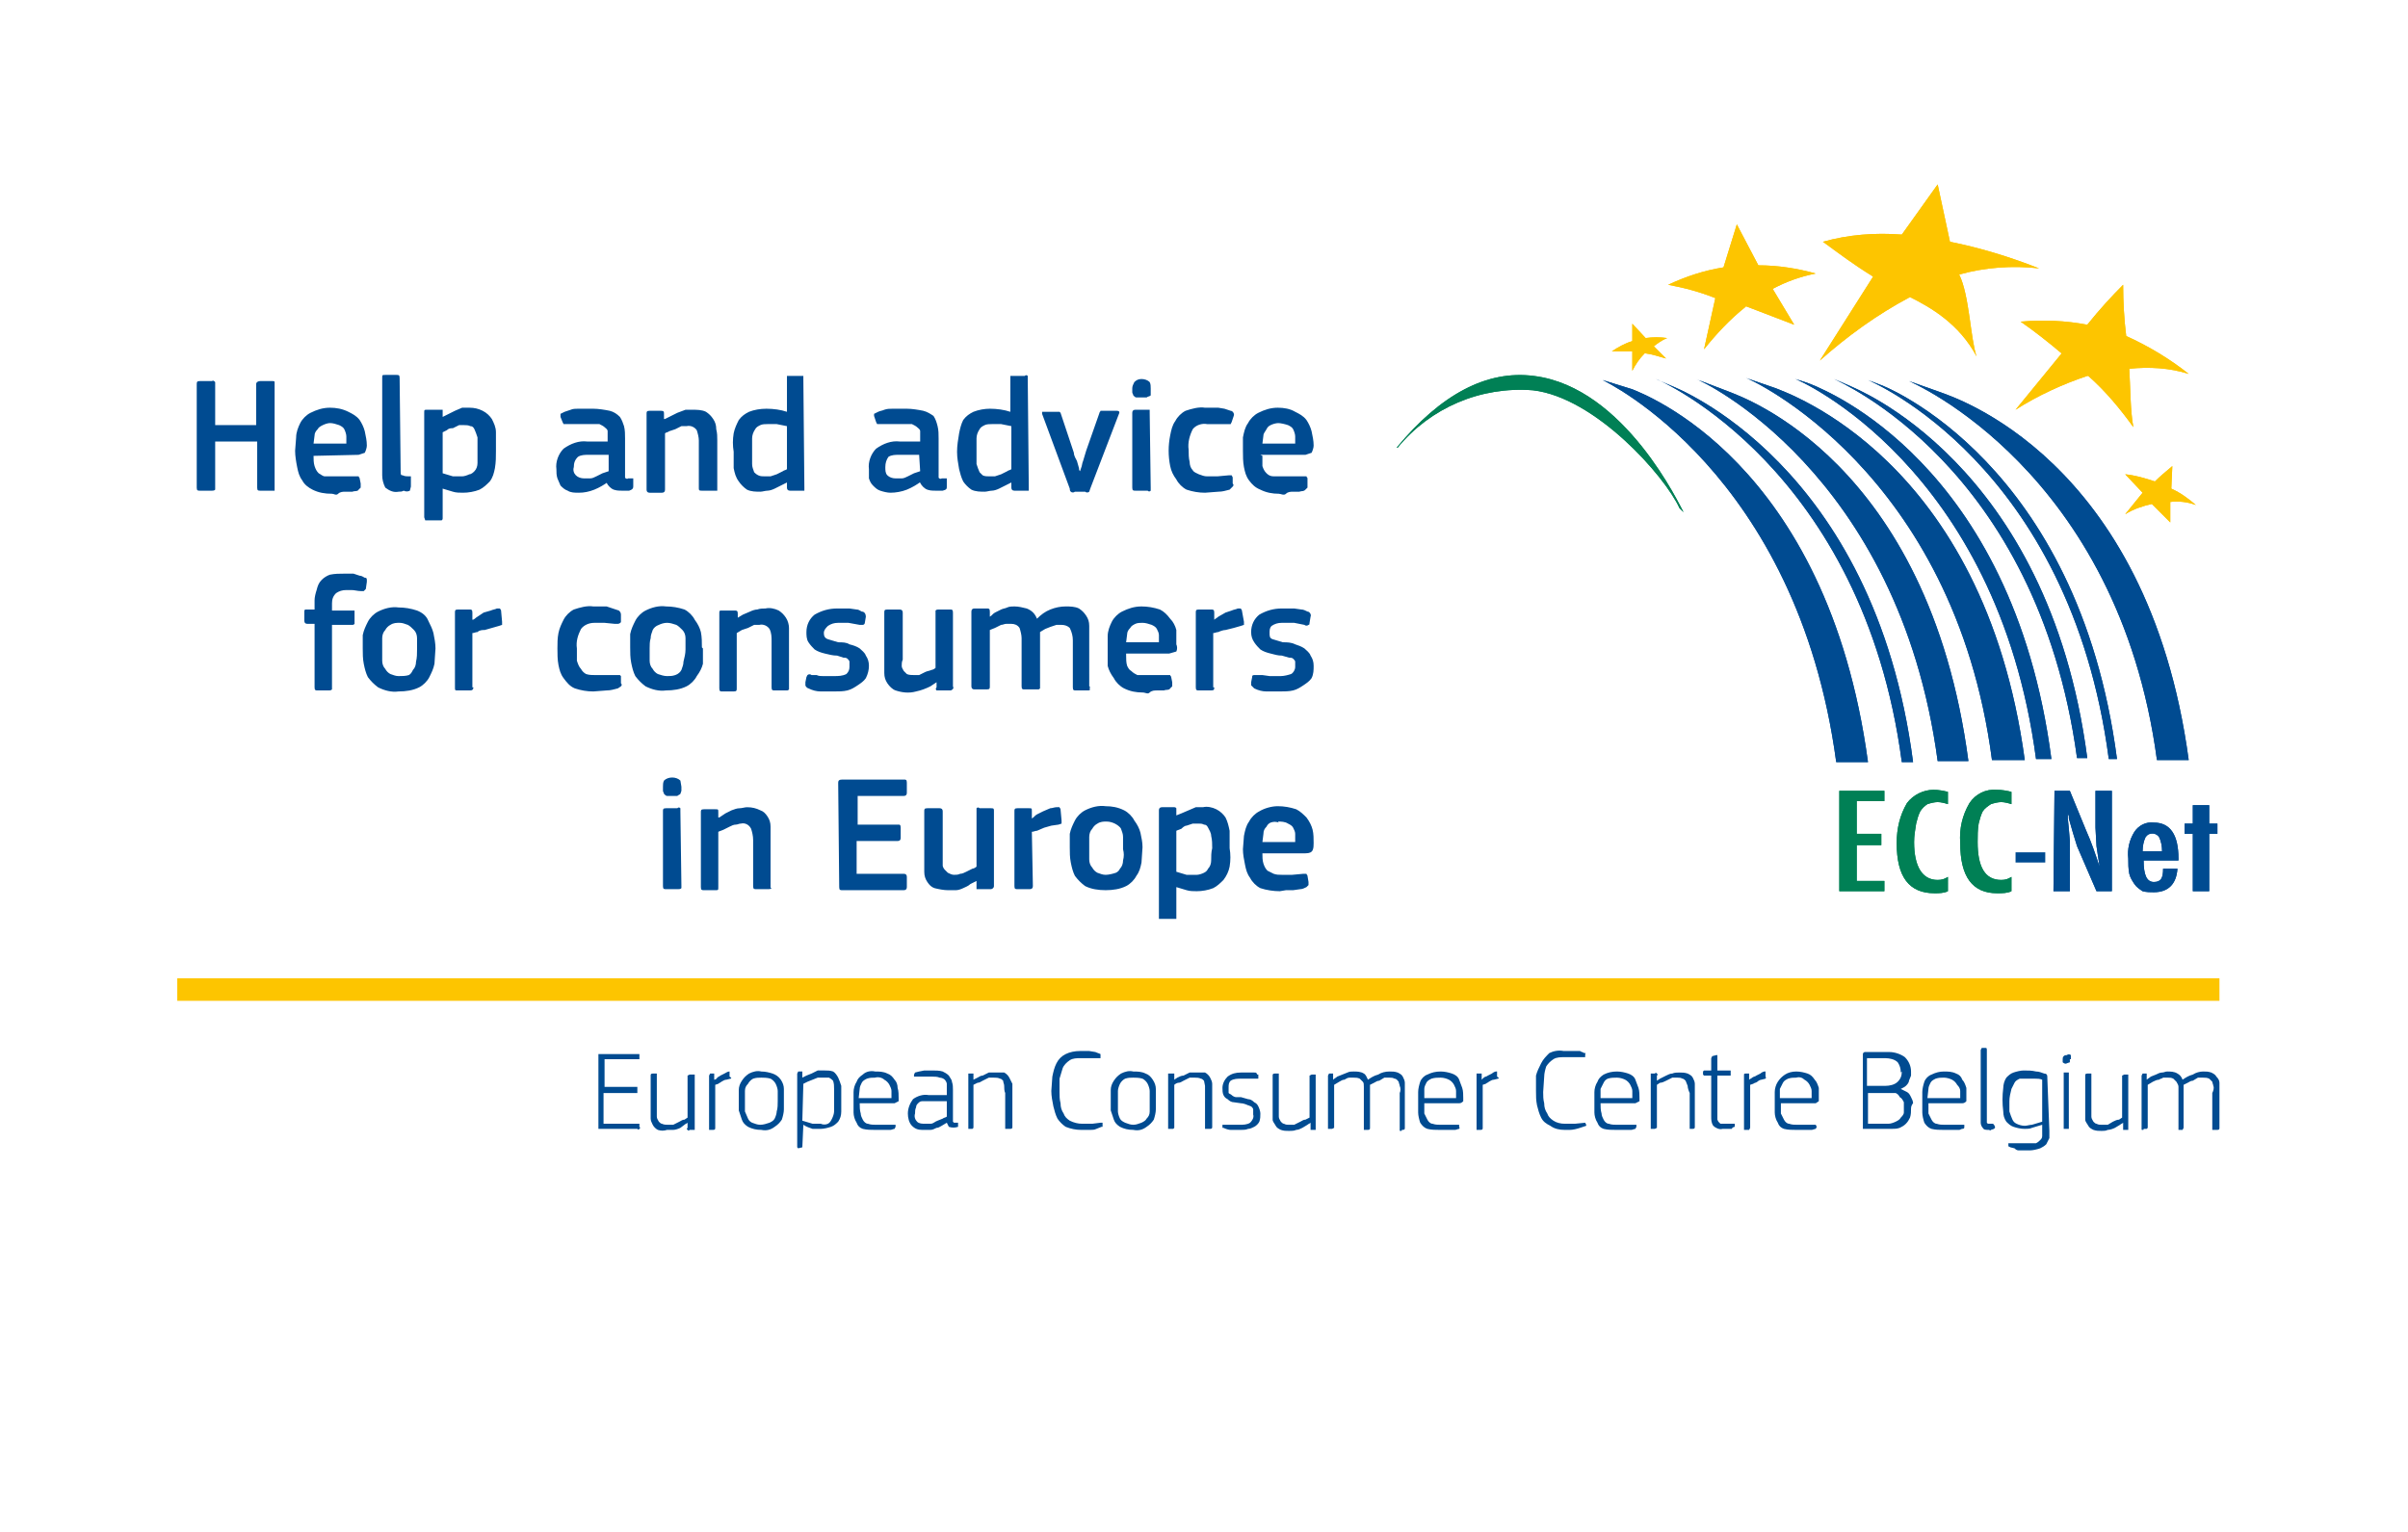 <?xml version="1.0" encoding="utf-8"?>
<!-- Generator: Adobe Illustrator 25.0.1, SVG Export Plug-In . SVG Version: 6.00 Build 0)  -->
<svg version="1.1" id="Layer_1" xmlns="http://www.w3.org/2000/svg" xmlns:xlink="http://www.w3.org/1999/xlink" x="0px" y="0px"
	 viewBox="0 0 235 149.6" style="enable-background:new 0 0 235 149.6;" xml:space="preserve">
<style type="text/css">
	.st0{fill:none;stroke:#FDC500;stroke-width:2.2;stroke-miterlimit:10;}
	.st1{fill:#004B91;}
	.st2{fill:#008055;}
	.st3{fill:#FDC500;}
</style>
<g id="Ecc_Belgium">
	<g id="Layer_1_1_">
		<path class="st0" d="M216.6,96.6H17.3"/>
		<path class="st1" d="M196.7,83.2h2.9v1h-2.9V83.2z M25,37.5c0-0.2,0.2-0.3,0.4-0.3h1.2c0.1,0,0.2,0,0.2,0.1v10.6
			c-0.1,0-0.1,0-0.2,0h-1.2c-0.2,0-0.3,0-0.3-0.3v-4.5H21v4.7c-0.1,0.1-0.2,0.1-0.3,0.1h-1.2c-0.2,0-0.3,0-0.3-0.3v-10
			c0-0.3,0-0.4,0.3-0.4h1.2c0.1-0.1,0.2,0,0.3,0.1c0,0,0,0,0,0v4.2h4V37.5z M30.6,44.5c0,0.3,0,0.7,0.1,1c0.1,0.3,0.2,0.5,0.4,0.7
			c0.2,0.1,0.4,0.3,0.6,0.3c0.3,0,0.5,0,0.8,0c0.3,0,0.7,0,1,0H35c0,0.1,0.1,0.1,0.1,0.2l0.1,0.5v0.4L35,47.8
			c-0.1,0.2-0.4,0.1-0.6,0.2h-0.7c-0.2,0-0.5,0-0.7,0.2s-0.4,0-0.6,0c-0.7,0-1.3-0.1-1.9-0.4c-0.4-0.2-0.8-0.5-1-0.9
			c-0.3-0.4-0.4-0.8-0.5-1.3c-0.1-0.5-0.2-1.1-0.2-1.6l0.1-1.3c0-0.5,0.2-1,0.4-1.4c0.2-0.4,0.6-0.8,1-1c0.6-0.3,1.2-0.5,1.9-0.5
			c0.6,0,1.2,0.1,1.8,0.4c0.4,0.2,0.8,0.4,1.1,0.8c0.2,0.3,0.4,0.7,0.5,1.1c0.1,0.5,0.2,0.9,0.2,1.4c0,0.2-0.1,0.5-0.2,0.7L35,44.4
			L30.6,44.5L30.6,44.5z M32.2,41.3c-0.2,0-0.5,0.1-0.7,0.2c-0.2,0.1-0.4,0.2-0.5,0.4c-0.2,0.2-0.3,0.4-0.3,0.6l-0.1,0.8h3.2
			c0-0.2,0-0.5,0-0.7c0-0.2-0.1-0.5-0.2-0.7c-0.1-0.2-0.3-0.3-0.5-0.4C32.8,41.4,32.5,41.3,32.2,41.3z M39.1,46c0,0.3,0,0.4,0.2,0.4
			c0.2,0.1,0.4,0.1,0.6,0.1c0.1,0,0.1,0,0.2,0v1L40,47.9c-0.2,0.1-0.4,0.1-0.6,0C39.2,48,39.1,48,38.9,48c-0.5,0.1-0.9-0.1-1.3-0.4
			c-0.2-0.4-0.3-0.8-0.3-1.2v-9.5c0-0.3,0-0.3,0.3-0.3h1.1c0.2,0,0.3,0,0.3,0.3L39.1,46L39.1,46z M48.4,44c0,0.6,0,1.1-0.1,1.7
			c-0.1,0.5-0.2,0.9-0.5,1.3c-0.3,0.3-0.6,0.6-1,0.8c-0.5,0.2-1.1,0.3-1.6,0.3c-0.3,0-0.7,0-1-0.1c-0.3-0.1-0.7-0.2-1-0.3v2.9
			c0,0.1,0,0.1-0.1,0.2c-0.1,0-0.2,0-0.3,0h-1c-0.1,0-0.2,0-0.3,0l-0.1-0.3V40.3c0-0.3,0-0.3,0.3-0.3H43c0.1,0,0.1,0,0.2,0v0.7
			c0.2-0.1,0.4-0.2,0.6-0.3l0.6-0.3l0.7-0.3c0.2,0,0.5,0,0.7,0c0.5,0,0.9,0.1,1.3,0.3c0.4,0.2,0.7,0.5,0.9,0.8
			c0.2,0.4,0.4,0.8,0.4,1.3V44L48.4,44z M46.6,44c0-0.4,0-0.9,0-1.3c-0.1-0.3-0.2-0.6-0.3-0.8c-0.1-0.2-0.2-0.3-0.4-0.3
			c-0.2-0.1-0.4-0.1-0.6-0.1c-0.2,0-0.3,0-0.5,0l-0.6,0.3c-0.2,0-0.4,0-0.6,0.2l-0.4,0.2v4c0.3,0.1,0.7,0.2,1,0.3c0.3,0,0.6,0,0.9,0
			c0.2,0,0.5-0.1,0.7-0.2c0.2,0,0.4-0.2,0.5-0.3c0.2-0.2,0.3-0.5,0.3-0.8L46.6,44L46.6,44z M59.4,47c-0.4,0.3-0.9,0.6-1.4,0.8
			c-0.5,0.2-1,0.3-1.5,0.3c-0.4,0-0.8,0-1.1-0.2c-0.3-0.1-0.5-0.3-0.7-0.5c-0.1-0.2-0.2-0.5-0.3-0.7c-0.1-0.3-0.1-0.6-0.1-0.9
			c-0.1-0.7,0.2-1.5,0.7-2c0.7-0.5,1.5-0.8,2.3-0.7h2v-0.4c0-0.2,0-0.4,0-0.6c0-0.2-0.2-0.3-0.3-0.4c-0.1-0.1-0.3-0.2-0.5-0.3
			c-0.3,0-0.6,0-0.9,0h-0.4c-0.2,0-0.4,0-0.6,0c-0.2,0-0.4,0-0.6,0h-1l-0.1-0.2l-0.2-0.5c0-0.1,0-0.2,0-0.3l0.4-0.2l0.6-0.2
			c0.2-0.1,0.5-0.1,0.7-0.1c0.3,0,0.5,0,0.8,0h0.7c0.5,0,1.1,0.1,1.6,0.2c0.4,0.1,0.7,0.3,1,0.6c0.2,0.3,0.3,0.6,0.4,0.9
			C61,42,61,42.4,61,42.8V46c0,0.1,0,0.3,0,0.4v0.2c0,0.1,0.2,0.2,0.3,0.1c0,0,0,0,0,0h0.3c0.1,0,0.1,0,0.2,0v0.8
			c0,0.2-0.1,0.3-0.4,0.4h-0.7c-0.3,0-0.7,0-1-0.2c-0.3-0.2-0.5-0.5-0.6-0.8L59.4,47z M59.4,44.4h-2c-0.3,0-0.7,0-1,0.2
			c-0.3,0.3-0.4,0.6-0.4,1c-0.1,0.3,0,0.6,0.2,0.8c0.2,0.2,0.5,0.3,0.8,0.3c0.2,0,0.4,0,0.6,0c0.2,0,0.4-0.1,0.6-0.2l0.6-0.3
			l0.6-0.2C59.4,46,59.4,44.4,59.4,44.4z M70,47.9c-0.1,0-0.2,0-0.3,0h-1.2c-0.2,0-0.3,0-0.3-0.2V43c0-0.3-0.1-0.7-0.2-1
			c-0.2-0.3-0.6-0.5-1-0.4c-0.2,0-0.3,0-0.5,0c-0.2,0.1-0.4,0.2-0.6,0.3l-0.6,0.2c-0.1,0.1-0.3,0.1-0.4,0.2v5.5
			c0,0.2-0.1,0.3-0.3,0.3h-1.2c-0.2,0-0.3-0.1-0.3-0.3v-7.4c0-0.2,0-0.3,0.3-0.3h1.1c0.3,0,0.3,0.1,0.3,0.3v0.5h0.1l0.6-0.3
			c0.2-0.1,0.4-0.2,0.6-0.3c0.3-0.1,0.5-0.2,0.8-0.3c0.2,0,0.5,0,0.7,0c0.4,0,0.9,0,1.3,0.2c0.3,0.2,0.5,0.4,0.7,0.7
			c0.2,0.3,0.3,0.6,0.3,1C70,42.3,70,42.6,70,43V47.9z M78.5,47.6v0.3c-0.1,0-0.1,0-0.2,0h-1.2c-0.2,0-0.3-0.1-0.3-0.3c0,0,0,0,0,0
			v-0.5c-0.2,0.1-0.4,0.2-0.6,0.3c-0.2,0.1-0.4,0.2-0.6,0.3c-0.2,0.1-0.5,0.2-0.7,0.2c-0.2,0-0.5,0.1-0.7,0.1c-0.4,0-0.9,0-1.3-0.2
			c-0.3-0.2-0.6-0.5-0.8-0.8c-0.3-0.4-0.4-0.8-0.5-1.3c0-0.5,0-1.1,0-1.6c-0.1-0.6-0.1-1.2,0-1.8c0.1-0.5,0.3-0.9,0.5-1.3
			c0.3-0.4,0.6-0.6,1-0.8c0.5-0.2,1.1-0.3,1.7-0.3c0.7,0,1.4,0.1,2,0.3V37v-0.3c0.1,0,0.1,0,0.2,0h1.2c0.1,0,0.1,0,0.2,0V37
			L78.5,47.6z M76.8,41.6l-1-0.2c-0.3,0-0.6,0-0.9,0c-0.2,0-0.5,0-0.7,0.1c-0.2,0.1-0.4,0.2-0.5,0.4c-0.2,0.3-0.3,0.6-0.3,0.9
			c0,0.4,0,0.9,0,1.3c0,0.4,0,0.8,0,1.2c0,0.3,0.1,0.5,0.2,0.8c0.1,0.1,0.2,0.2,0.4,0.3c0.2,0.1,0.4,0.1,0.6,0.1c0.2,0,0.4,0,0.6,0
			l0.6-0.2l0.6-0.3c0.1-0.1,0.3-0.1,0.4-0.2L76.8,41.6L76.8,41.6z M89.9,47c-0.4,0.3-0.9,0.6-1.4,0.8c-0.5,0.2-1.1,0.3-1.6,0.3
			c-0.3,0-0.7-0.1-1-0.2c-0.3-0.1-0.5-0.3-0.7-0.5c-0.2-0.2-0.3-0.4-0.4-0.7c0-0.3,0-0.6,0-0.9c-0.1-0.7,0.2-1.5,0.7-2
			c0.7-0.5,1.5-0.8,2.3-0.7h2v-0.4c0-0.2,0-0.4,0-0.6c0-0.2-0.2-0.3-0.3-0.4c-0.1-0.1-0.3-0.2-0.5-0.3c-0.3,0-0.6,0-0.9,0h-0.4
			c-0.2,0-0.4,0-0.6,0c-0.2,0-0.4,0-0.6,0h-0.9l-0.1-0.2l-0.2-0.6c0-0.1,0-0.1,0-0.2l0.4-0.2c0.2-0.1,0.4-0.1,0.6-0.2
			c0.3-0.1,0.5-0.1,0.8-0.1c0.2,0,0.5,0,0.7,0h0.7c0.5,0,1.1,0.1,1.6,0.2c0.4,0.1,0.7,0.3,1,0.5c0.2,0.3,0.3,0.6,0.4,1
			c0.1,0.4,0.1,0.8,0.1,1.2V46c0,0.1,0,0.3,0,0.4v0.2c0,0.1,0.2,0.2,0.3,0.1c0,0,0,0,0,0h0.3c0.1,0,0.1,0,0.2,0v0.8
			c0,0.2,0,0.3-0.4,0.4h-0.7c-0.3,0-0.7,0-1-0.2c-0.3-0.2-0.5-0.5-0.6-0.8L89.9,47z M89.7,44.4h-2c-0.3,0-0.7,0-1,0.2
			c-0.2,0.3-0.3,0.6-0.3,1c0,0.3,0,0.6,0.2,0.8c0.2,0.2,0.5,0.3,0.8,0.3c0.2,0,0.4,0,0.6,0c0.2,0,0.4-0.1,0.6-0.2l0.6-0.3l0.6-0.2
			L89.7,44.4L89.7,44.4z M100.4,47.6v0.3c-0.1,0-0.1,0-0.2,0H99c-0.2,0-0.3-0.1-0.3-0.3c0,0,0,0,0,0v-0.5c-0.2,0.1-0.4,0.2-0.6,0.3
			c-0.2,0.1-0.4,0.2-0.6,0.3c-0.2,0.1-0.5,0.2-0.7,0.2c-0.2,0-0.5,0.1-0.7,0.1c-0.4,0-0.9,0-1.3-0.2c-0.3-0.2-0.6-0.5-0.8-0.8
			c-0.2-0.4-0.3-0.8-0.4-1.2c-0.1-0.6-0.2-1.1-0.2-1.7c0-0.6,0.1-1.2,0.2-1.8c0.1-0.5,0.2-0.9,0.4-1.3c0.3-0.4,0.6-0.6,1-0.8
			c0.5-0.2,1.1-0.3,1.6-0.3c0.7,0,1.4,0.1,2,0.3V37v-0.3c0.1,0,0.2,0,0.3,0h1.1c0.1-0.1,0.2-0.1,0.3,0V37L100.4,47.6z M98.7,41.6
			l-1-0.2c-0.3,0-0.6,0-0.9,0c-0.2,0-0.5,0-0.7,0.1c-0.2,0.1-0.4,0.2-0.5,0.4c-0.2,0.3-0.3,0.6-0.3,0.9c0,0.4,0,0.9,0,1.3
			c0,0.4,0,0.8,0,1.2c0.1,0.3,0.2,0.6,0.3,0.8c0.1,0.1,0.2,0.2,0.3,0.3c0.2,0.1,0.4,0.1,0.6,0.1c0.2,0,0.4,0,0.6,0l0.6-0.2l0.6-0.3
			c0.1-0.1,0.3-0.1,0.4-0.2V41.6L98.7,41.6z M105.4,46l0.1-0.3c0.1-0.2,0.1-0.5,0.2-0.7l0.3-1l1.3-3.7c0-0.1,0.1-0.1,0.1-0.2
			c0.1,0,0.2,0,0.3,0h1.3c0.2,0,0.3,0.1,0.2,0.3l-2.8,7.3l-0.1,0.3c-0.1,0.1-0.3,0.1-0.4,0h-1c-0.1,0.1-0.3,0.1-0.4,0
			c-0.1-0.1-0.1-0.2-0.1-0.3l-2.7-7.3c0-0.1,0-0.1,0-0.2h1.7c0,0,0.1,0.1,0.1,0.1l1.3,3.9c0,0.3,0.2,0.6,0.3,0.8l0.2,0.7
			C105.3,45.8,105.3,45.9,105.4,46z M112.3,38c0,0.1,0,0.2,0,0.3v0.3c-0.1,0.1-0.3,0.1-0.4,0.2c-0.2,0-0.3,0-0.5,0
			c-0.2,0-0.3,0-0.5,0c-0.1,0-0.2-0.1-0.3-0.2c0-0.1-0.1-0.2-0.1-0.3v-0.4c0-0.2,0.1-0.4,0.2-0.6c0.2-0.2,0.4-0.3,0.7-0.3
			c0.3,0,0.6,0.1,0.8,0.3c0.1,0.2,0.1,0.4,0.1,0.6L112.3,38z M112.3,47.6v0.3c-0.1,0.1-0.2,0.1-0.3,0h-1.2c-0.2,0-0.3,0-0.3-0.3
			v-7.3c0-0.2,0.1-0.3,0.3-0.3h1.2c0.1,0,0.1,0,0.2,0v0.3L112.3,47.6z M120.3,47.2c0.1,0.1,0.1,0.2,0,0.3l-0.3,0.3
			c-0.4,0.1-0.7,0.2-1.1,0.2l-1.3,0.1c-0.6,0-1.2-0.1-1.8-0.3c-0.4-0.2-0.8-0.6-1-1c-0.3-0.4-0.5-0.8-0.6-1.3c-0.2-1-0.2-2,0-3
			c0.1-0.5,0.2-1,0.5-1.4c0.2-0.4,0.6-0.8,1-1c0.6-0.2,1.3-0.4,1.9-0.3h1.3l0.6,0.1l0.6,0.2c0.2,0,0.4,0.3,0.3,0.5c0,0,0,0,0,0
			l-0.2,0.6l-0.1,0.2c-0.1,0-0.3,0-0.4,0h-1c-0.3,0-0.6,0-0.9,0c-0.5-0.1-1.1,0.1-1.4,0.5c-0.3,0.6-0.5,1.3-0.4,2
			c0,0.4,0,0.8,0.1,1.2c0,0.3,0.1,0.6,0.3,0.8c0.1,0.2,0.4,0.3,0.6,0.4c0.3,0.1,0.5,0.2,0.8,0.2c0.3,0,0.7,0,1,0l1.1-0.1h0.3
			l0.1,0.2V47.2z M123.2,44.5c0,0.3,0,0.7,0,1c0.1,0.3,0.2,0.5,0.4,0.7c0.2,0.2,0.4,0.3,0.7,0.3c0.3,0,0.5,0,0.8,0c0.3,0,0.7,0,1,0
			h1.4c0,0.1,0.1,0.1,0.1,0.2v0.9l-0.2,0.2c-0.2,0.2-0.3,0.1-0.6,0.2h-0.6c-0.2,0-0.5,0-0.7,0.2s-0.5,0-0.7,0
			c-0.6,0-1.2-0.1-1.8-0.4c-0.5-0.2-0.8-0.5-1.1-0.9c-0.3-0.4-0.4-0.8-0.5-1.3c-0.1-0.5-0.1-1.1-0.1-1.6v-1.3c0.1-0.5,0.2-1,0.5-1.4
			c0.2-0.4,0.6-0.8,1-1c0.6-0.3,1.2-0.5,1.9-0.5c0.6,0,1.2,0.1,1.7,0.4c0.4,0.2,0.8,0.4,1.1,0.8c0.2,0.3,0.4,0.7,0.5,1.1
			c0.1,0.5,0.2,0.9,0.2,1.4c0,0.2-0.1,0.5-0.2,0.7l-0.6,0.2H123L123.2,44.5z M124.8,41.3c-0.3,0-0.6,0.1-0.8,0.2
			c-0.2,0.1-0.3,0.2-0.4,0.4c-0.1,0.2-0.3,0.4-0.3,0.6l-0.1,0.8h3.2c0-0.2,0-0.5,0-0.7c0-0.2-0.1-0.5-0.2-0.7
			c-0.1-0.2-0.3-0.3-0.5-0.4c-0.3-0.1-0.7-0.2-1-0.2L124.8,41.3z M32.4,67.1c0,0.1,0,0.1,0,0.2c-0.1,0.1-0.2,0.1-0.3,0.1H31
			c-0.2,0-0.3,0-0.3-0.3v-6.2H30c-0.2,0-0.3-0.1-0.3-0.3v-0.8c0-0.3,0-0.3,0.3-0.3h0.7v-0.9c0-0.3,0.1-0.7,0.2-1
			c0.1-0.4,0.2-0.7,0.5-1c0.2-0.2,0.5-0.4,0.8-0.5c0.5-0.1,0.9-0.1,1.4-0.1h0.9l0.6,0.2c0.2,0,0.3,0.1,0.5,0.2c0.1,0,0.2,0,0.2,0.2
			v0.2l-0.1,0.7l-0.2,0.2h-0.3c-0.3,0-0.6-0.1-0.9-0.1h-0.5c-0.4,0-0.7,0.1-1,0.3c-0.3,0.3-0.4,0.6-0.4,1v0.7h2c0.1,0,0.1,0,0.2,0
			c0,0.1,0,0.2,0,0.3v1C34.5,61,34.5,61,34.4,61h-2V67.1z M42.5,63.3l-0.1,1.5c-0.1,0.5-0.3,0.9-0.5,1.3c-0.2,0.4-0.6,0.8-1,1
			c-0.6,0.3-1.3,0.4-2,0.4c-0.7,0.1-1.4-0.1-2-0.4c-0.4-0.3-0.7-0.6-1-1c-0.2-0.4-0.3-0.8-0.4-1.3c-0.1-0.5-0.1-1-0.1-1.5
			c0-0.4,0-0.9,0-1.3c0.1-0.5,0.3-0.9,0.5-1.3c0.2-0.4,0.6-0.8,1-1c0.6-0.3,1.3-0.5,2-0.4c0.6,0,1.2,0.1,1.8,0.3
			c0.5,0.2,0.9,0.5,1.1,1c0.2,0.4,0.4,0.8,0.5,1.2C42.4,62.3,42.5,62.8,42.5,63.3z M40.7,63.4c0-0.4,0-0.7,0-1.1
			c0-0.3-0.1-0.6-0.3-0.8c-0.2-0.2-0.4-0.4-0.6-0.5c-0.3-0.1-0.5-0.2-0.8-0.2c-0.3,0-0.6,0-0.9,0.2c-0.2,0.1-0.4,0.3-0.5,0.5
			c-0.2,0.2-0.3,0.5-0.3,0.8c0,0.3,0,0.7,0,1c0,0.4,0,0.8,0,1.2c0,0.3,0.1,0.6,0.3,0.8c0.1,0.2,0.3,0.4,0.5,0.5
			c0.3,0.1,0.5,0.2,0.8,0.2c0.3,0,0.7,0,1-0.1c0.2-0.1,0.3-0.3,0.4-0.5c0.2-0.2,0.3-0.5,0.3-0.8C40.7,64.2,40.7,63.8,40.7,63.4
			L40.7,63.4z M46.2,67.1c0,0.2-0.1,0.3-0.3,0.3h-1.2c-0.3,0-0.3,0-0.3-0.3v-7.3c0-0.2,0-0.3,0.3-0.3h1.1c0.2,0,0.3,0,0.3,0.3v0.7
			c0.2,0,0.3-0.2,0.5-0.3l0.6-0.4l0.7-0.2c0.2-0.1,0.4-0.1,0.6-0.2h0.3c0,0.1,0.1,0.1,0.1,0.2l0.1,1.1V61l-0.3,0.1L48,61.3l-0.7,0.2
			c-0.2,0-0.5,0-0.7,0.2c-0.2,0-0.3,0.1-0.5,0.1v5.3H46.2z M60.6,66.7c0.1,0.1,0.1,0.2,0,0.3l-0.3,0.2c-0.4,0.1-0.7,0.2-1.1,0.2
			l-1.3,0.1c-0.6,0-1.2-0.1-1.8-0.3c-0.5-0.2-0.8-0.6-1.1-1c-0.3-0.4-0.4-0.8-0.5-1.3c-0.1-0.5-0.1-1.1-0.1-1.6c0-0.5,0-1,0.1-1.5
			c0.1-0.5,0.3-0.9,0.5-1.3c0.2-0.4,0.6-0.8,1-1c0.6-0.2,1.3-0.4,1.9-0.3h1.3l0.6,0.2l0.6,0.2c0.1,0.1,0.2,0.2,0.2,0.4v0.7
			c0,0.1-0.2,0.2-0.3,0.2c-0.1,0-0.2,0-0.3,0l-1-0.1c-0.3,0-0.7,0-1,0c-0.5,0-1,0.2-1.3,0.6c-0.3,0.6-0.5,1.2-0.4,1.9
			c0,0.4,0,0.8,0,1.2c0.1,0.3,0.2,0.6,0.4,0.8c0.1,0.2,0.3,0.4,0.5,0.5c0.3,0.1,0.6,0.1,0.9,0.1c0.3,0,0.7,0,1,0h1.4l0.1,0.1
			L60.6,66.7z M68.6,63.3v1.5c-0.1,0.4-0.3,0.8-0.6,1.2c-0.2,0.4-0.6,0.8-1,1c-0.6,0.3-1.3,0.4-2,0.4c-0.7,0.1-1.4-0.1-2-0.4
			c-0.4-0.3-0.7-0.6-1-1c-0.2-0.4-0.3-0.8-0.4-1.3c-0.1-0.5-0.1-1-0.1-1.5c0-0.4,0-0.9,0-1.3c0.1-0.5,0.3-0.9,0.5-1.3
			c0.2-0.4,0.6-0.8,1-1c0.6-0.3,1.3-0.5,2-0.4c0.6,0,1.2,0.1,1.8,0.3c0.4,0.2,0.8,0.6,1,1c0.3,0.4,0.5,0.8,0.6,1.2
			c0.1,0.5,0.1,1,0.1,1.5L68.6,63.3z M66.9,63.4c0-0.4,0-0.7,0-1.1c0-0.3-0.1-0.6-0.3-0.8c-0.2-0.2-0.4-0.4-0.6-0.5
			c-0.3-0.1-0.6-0.2-0.9-0.2c-0.3,0-0.6,0.1-0.8,0.2c-0.3,0.1-0.5,0.3-0.6,0.5c-0.1,0.3-0.2,0.5-0.2,0.8c-0.1,0.3-0.1,0.7-0.1,1
			c0,0.4,0,0.8,0,1.2c0,0.3,0.1,0.6,0.3,0.8c0.1,0.2,0.3,0.4,0.5,0.5c0.3,0.1,0.6,0.2,0.9,0.2c0.3,0,0.5,0,0.8-0.1
			c0.3-0.1,0.5-0.3,0.6-0.5c0.1-0.3,0.2-0.5,0.2-0.8C66.8,64.2,66.9,63.8,66.9,63.4z M77,67.3c-0.1,0.1-0.1,0.1-0.2,0.1h-1.2
			c-0.2,0-0.3,0-0.3-0.3v-4.5c0-0.4,0-0.8-0.2-1.2c-0.2-0.3-0.6-0.5-1-0.4c-0.2,0-0.3,0-0.5,0c-0.2,0.1-0.4,0.2-0.6,0.3l-0.6,0.2
			c-0.2,0.1-0.3,0.2-0.5,0.3v5.4c0,0.2,0,0.3-0.3,0.3h-1.1c-0.2,0-0.3,0-0.3-0.3v-7.3c0-0.3,0-0.3,0.3-0.3h1.1c0.3,0,0.4,0,0.4,0.3
			v0.4l0.5-0.3c0.2-0.1,0.5-0.2,0.7-0.3c0.2-0.1,0.5-0.2,0.7-0.2c0.3-0.1,0.5-0.1,0.8-0.1c0.4-0.1,0.9,0,1.3,0.2
			c0.3,0.2,0.5,0.4,0.7,0.7c0.2,0.3,0.3,0.7,0.3,1c0,0.4,0,0.8,0,1.2L77,67.3C77,67.2,77,67.3,77,67.3z M84.8,65
			c0,0.4-0.1,0.8-0.3,1.2c-0.2,0.3-0.5,0.5-0.8,0.7c-0.3,0.2-0.6,0.4-1,0.5c-0.4,0.1-0.9,0.1-1.3,0.1h-1.3c-0.4,0-0.8-0.1-1.2-0.3
			c-0.1,0-0.3-0.2-0.3-0.3c0-0.1,0-0.2,0-0.3l0.1-0.5l0.1-0.2c0.1-0.1,0.3-0.1,0.4,0h0.5c0.2,0.1,0.4,0.1,0.6,0.1h1.1
			c0.4,0,0.8,0,1.2-0.2c0.2-0.2,0.3-0.4,0.3-0.7c0-0.2,0-0.3,0-0.5c0-0.1-0.1-0.2-0.2-0.3c-0.1-0.1-0.3-0.1-0.4-0.1L81.7,64
			c-0.4,0-0.8-0.1-1.2-0.2c-0.4-0.1-0.7-0.2-1-0.4c-0.2-0.2-0.4-0.4-0.6-0.7c-0.2-0.3-0.2-0.7-0.2-1c0-0.7,0.3-1.3,0.8-1.7
			c0.7-0.4,1.4-0.6,2.2-0.6h1.2l0.7,0.1c0.2,0,0.3,0.1,0.5,0.2c0.3,0,0.4,0.3,0.4,0.5l-0.1,0.6c0,0.1-0.1,0.2-0.2,0.2
			c-0.1,0-0.2,0-0.3,0l-1.1-0.2c-0.3,0-0.7,0-1,0c-0.4,0-0.7,0.1-1,0.3c-0.2,0.2-0.4,0.4-0.4,0.7c0,0.3,0.1,0.5,0.4,0.6
			c0.3,0.1,0.7,0.2,1,0.3c0.4,0,0.8,0,1.1,0.2c0.4,0.1,0.7,0.2,1,0.4c0.2,0.2,0.5,0.4,0.6,0.7C84.7,64.3,84.8,64.6,84.8,65L84.8,65z
			 M92.8,67.4h-1.2c-0.1,0-0.1,0-0.2,0c-0.1-0.1-0.1-0.2,0-0.3v-0.5L90.8,67c-0.4,0.2-0.9,0.4-1.4,0.5c-0.7,0.2-1.4,0.1-2-0.1
			c-0.3-0.1-0.6-0.4-0.8-0.7c-0.2-0.3-0.3-0.6-0.3-1c0-0.4,0-0.8,0-1.2v-4.7c0-0.2,0-0.3,0.3-0.3h1.2c0.2,0,0.3,0.1,0.3,0.3
			c0,0,0,0,0,0v4.6C88,64.6,88,64.8,88,65c0,0.2,0.1,0.3,0.2,0.5c0.1,0.1,0.2,0.2,0.3,0.3c0.2,0.1,0.5,0.1,0.7,0.1
			c0.2,0,0.3,0,0.5,0c0.2-0.1,0.4-0.2,0.6-0.3c0.2-0.1,0.4-0.1,0.6-0.2c0.1,0,0.3-0.1,0.4-0.2v-5.4v-0.2c0.1-0.1,0.2-0.1,0.3-0.1
			h1.1c0.2,0,0.3,0,0.3,0.3V67C93.1,67.2,93,67.3,92.8,67.4L92.8,67.4z M106.4,67.3c-0.1,0.1-0.1,0.1-0.2,0.1H105
			c-0.2,0-0.3,0-0.3-0.3v-4.6c0-0.4-0.1-0.8-0.3-1.2c-0.2-0.2-0.5-0.3-0.8-0.3c-0.2,0-0.3,0-0.5,0l-0.6,0.2l-0.5,0.2l-0.5,0.3V67
			c0,0.1,0,0.1,0,0.2c-0.1,0.1-0.1,0.1-0.2,0.1H100c-0.2,0-0.3,0-0.3-0.3v-4.7c0-0.3-0.1-0.7-0.2-1c-0.2-0.3-0.5-0.4-0.8-0.4
			c-0.2,0-0.3,0-0.5,0c-0.2,0-0.3,0.1-0.5,0.1l-0.6,0.3l-0.5,0.2V67c0,0.2,0,0.3-0.3,0.3h-1.2c-0.2,0-0.3-0.1-0.3-0.3v0v-7.3
			c0-0.2,0.1-0.3,0.3-0.3h1.2c0.2,0,0.3,0,0.3,0.3v0.5c0.2-0.1,0.3-0.3,0.5-0.4c0.2-0.1,0.4-0.2,0.6-0.3c0.2-0.1,0.4-0.1,0.6-0.2
			c0.2-0.1,0.5-0.1,0.7-0.1c0.4,0,0.8,0.1,1.2,0.2c0.5,0.2,0.8,0.5,1,1c0.4-0.4,0.8-0.7,1.3-0.9c0.5-0.2,1-0.3,1.5-0.3
			c0.4,0,0.9,0,1.3,0.2c0.3,0.2,0.5,0.4,0.7,0.7c0.2,0.3,0.3,0.6,0.3,1c0,0.4,0,0.7,0,1.1V67c0.1,0,0.1,0.2,0,0.2L106.4,67.3z
			 M109.9,64c0,0.3,0,0.7,0.1,1c0.1,0.2,0.2,0.4,0.4,0.5c0.2,0.2,0.4,0.3,0.6,0.4c0.3,0,0.5,0,0.8,0c0.3,0,0.7,0,1,0h1.4
			c0,0.1,0.1,0.1,0.1,0.2l0.1,0.5V67l-0.2,0.2c-0.1,0.2-0.4,0.1-0.6,0.2h-0.7c-0.2,0-0.5,0-0.7,0.2s-0.4,0-0.7,0
			c-0.6,0-1.2-0.1-1.8-0.4c-0.4-0.2-0.8-0.6-1-1c-0.3-0.4-0.5-0.8-0.6-1.2c0-0.5,0-1.1,0-1.6v-1.3c0-0.5,0.2-1,0.4-1.4
			c0.2-0.4,0.6-0.8,1-1c0.6-0.3,1.2-0.5,1.9-0.5c0.6,0,1.2,0.1,1.8,0.3c0.4,0.2,0.7,0.5,1,0.9c0.3,0.3,0.5,0.7,0.6,1.1
			c0,0.5,0,0.9,0,1.4c0.1,0.2,0.1,0.5,0,0.7l-0.7,0.2h-4.2L109.9,64z M111.5,60.8c-0.2,0-0.5,0-0.7,0.1c-0.2,0.1-0.4,0.2-0.5,0.4
			c-0.2,0.2-0.3,0.4-0.3,0.6l-0.1,0.8h3.2c0-0.2,0-0.5,0-0.7c0-0.2-0.1-0.4-0.2-0.6c-0.1-0.2-0.3-0.3-0.5-0.4
			C112.1,60.9,111.8,60.8,111.5,60.8z M118.5,67.1c0,0.2,0,0.3-0.3,0.3H117c-0.2,0-0.3,0-0.3-0.3v-7.3c0-0.2,0-0.3,0.3-0.3h1.1
			c0.3,0,0.4,0,0.4,0.3v0.7c0.1-0.1,0.3-0.2,0.4-0.3l0.7-0.4l0.6-0.2c0.2-0.1,0.4-0.1,0.6-0.2h0.3c0,0.1,0.1,0.1,0.1,0.2l0.2,1.1V61
			l-0.3,0.1l-0.7,0.2l-0.8,0.2c-0.2,0-0.5,0.1-0.7,0.2c-0.2,0-0.3,0.1-0.5,0.1v5.3H118.5z M128.2,65c0,0.4,0,0.8-0.2,1.2
			c-0.2,0.3-0.5,0.5-0.8,0.7c-0.3,0.2-0.6,0.4-1,0.5c-0.4,0.1-0.9,0.1-1.3,0.1h-1.3c-0.4,0-0.8-0.1-1.2-0.3
			c-0.1-0.1-0.2-0.2-0.3-0.3c0-0.1,0-0.2,0-0.3l0.1-0.5c0-0.1,0-0.2,0.2-0.2c0.1,0,0.2,0,0.3,0h0.5l0.7,0.1h1.1c0.3,0,0.7-0.1,1-0.2
			c0.2-0.1,0.4-0.4,0.4-0.7c0-0.2,0-0.3,0-0.5c0-0.1-0.1-0.2-0.2-0.3c-0.1-0.1-0.3-0.1-0.4-0.1l-0.7-0.2c-0.4,0-0.7-0.1-1.1-0.2
			c-0.4-0.1-0.7-0.2-1-0.4c-0.2-0.2-0.4-0.4-0.6-0.7c-0.2-0.3-0.3-0.6-0.3-1c0-0.7,0.3-1.3,0.8-1.7c0.7-0.4,1.4-0.6,2.2-0.6h1.2
			l0.7,0.1c0.2,0,0.4,0.1,0.6,0.2c0.2,0,0.4,0.3,0.3,0.5l-0.1,0.6c0,0.1,0,0.2-0.1,0.2c-0.1,0.1-0.3,0.1-0.4,0l-1-0.2
			c-0.4,0-0.8,0-1.2,0c-0.4,0-0.7,0.1-1,0.3c-0.2,0.2-0.2,0.4-0.2,0.7c0,0.3,0,0.5,0.3,0.6c0.3,0.1,0.7,0.2,1,0.3
			c0.4,0,0.8,0,1.2,0.2c0.3,0.1,0.6,0.2,0.9,0.4c0.2,0.2,0.5,0.4,0.6,0.7C128.1,64.3,128.2,64.6,128.2,65L128.2,65z M66.5,76.8
			c0,0.1,0,0.3,0,0.4l-0.1,0.3c-0.1,0.1-0.2,0.1-0.3,0.2c-0.2,0-0.3,0-0.5,0c-0.2,0-0.3,0-0.5,0c-0.1,0-0.2-0.1-0.3-0.2
			c0-0.1-0.1-0.2-0.1-0.3v-0.4c0-0.2,0-0.4,0.1-0.6c0.2-0.2,0.5-0.3,0.8-0.3c0.3,0,0.6,0.1,0.8,0.3L66.5,76.8z M66.5,86.5v0.2
			c-0.1,0.1-0.2,0.1-0.3,0.1H65c-0.2,0-0.3,0-0.3-0.3v-7.3c0-0.2,0-0.3,0.3-0.3h1.1c0.1-0.1,0.2-0.1,0.3,0c0,0.1,0,0.2,0,0.3
			L66.5,86.5z M75.3,86.7c-0.1,0.1-0.2,0.1-0.3,0.1h-1.2c-0.2,0-0.3,0-0.3-0.3V82c0-0.4-0.1-0.8-0.2-1.1c-0.2-0.4-0.6-0.6-1-0.5
			c-0.2,0-0.3,0.1-0.5,0.1c-0.2,0-0.4,0.1-0.6,0.2L70.6,81c-0.2,0.1-0.3,0.1-0.5,0.2v5.4c0,0.3,0,0.3-0.3,0.3h-1.1
			c-0.2,0-0.3,0-0.3-0.3v-7.3c0-0.2,0-0.3,0.3-0.3h1.1c0.3,0,0.3,0,0.3,0.3v0.5h0.1l0.6-0.4c0.2-0.1,0.4-0.2,0.6-0.3
			c0.3-0.1,0.5-0.2,0.8-0.2c0.2,0,0.5-0.1,0.7-0.1c0.5,0,0.9,0.1,1.3,0.3c0.3,0.1,0.5,0.3,0.7,0.6c0.2,0.3,0.3,0.6,0.3,1
			c0,0.4,0,0.8,0,1.2v4.7C75.2,86.6,75.2,86.7,75.3,86.7L75.3,86.7z M81.8,76.4c0-0.2,0.1-0.3,0.4-0.3h6c0.2,0,0.3,0,0.3,0.3v1
			c0,0.2-0.1,0.3-0.3,0.3h0h-4.5v2.8h4c0.1,0,0.2,0,0.2,0.3v1c0,0.2-0.1,0.3-0.3,0.3h0h-4v3.2h4.6c0.2,0,0.3,0.1,0.3,0.3v0v1
			c0,0.2-0.1,0.3-0.3,0.3h0h-6c-0.2,0-0.3,0-0.3-0.3L81.8,76.4z M96.7,86.8h-1.2c-0.1,0-0.1,0-0.2,0V86l-0.6,0.3
			c-0.2,0.2-0.5,0.3-0.7,0.4c-0.2,0.1-0.5,0.2-0.7,0.2c-0.3,0-0.5,0-0.8,0c-0.4,0-0.9-0.1-1.3-0.2c-0.3-0.1-0.5-0.3-0.7-0.6
			c-0.2-0.3-0.3-0.6-0.3-1c0-0.4,0-0.8,0-1.2v-4.7c0-0.2,0-0.3,0.3-0.3h1.2c0.2,0,0.3,0.1,0.3,0.3v0v4.6c0,0.2,0,0.5,0,0.7
			c0,0.1,0.1,0.3,0.2,0.4c0.1,0.1,0.2,0.2,0.3,0.3c0.2,0.1,0.4,0.2,0.6,0.2c0.2,0,0.4,0,0.6-0.1c0.2,0,0.4-0.1,0.6-0.2
			c0.2-0.1,0.4-0.2,0.6-0.3c0.1,0,0.3-0.1,0.4-0.2v-5.4v-0.3c0.1-0.1,0.2-0.1,0.3,0h1.1c0.2,0,0.3,0,0.3,0.2v7.4
			C97,86.7,96.8,86.8,96.7,86.8z M100.8,86.5c0,0.2-0.1,0.3-0.3,0.3h-1.2c-0.2,0-0.3,0-0.3-0.3v-7.3c0-0.2,0-0.3,0.3-0.3h1.1
			c0.3,0,0.3,0,0.3,0.3v0.7c0.2-0.1,0.3-0.3,0.5-0.4l0.6-0.3l0.7-0.3c0.2,0,0.4-0.1,0.6-0.1h0.3c0,0.1,0.1,0.1,0.1,0.2l0.1,1.1v0.3
			l-0.3,0.1l-0.7,0.1l-0.7,0.2l-0.7,0.3c-0.2,0-0.3,0.1-0.5,0.1L100.8,86.5L100.8,86.5z M111.5,82.7l-0.1,1.5
			c-0.1,0.5-0.2,0.9-0.5,1.3c-0.2,0.4-0.6,0.8-1,1c-0.6,0.3-1.3,0.4-2,0.4c-0.7,0-1.4-0.1-2-0.4c-0.4-0.3-0.7-0.6-1-1
			c-0.2-0.4-0.3-0.8-0.4-1.3c-0.1-0.5-0.1-1-0.1-1.5c0-0.4,0-0.9,0-1.3c0.1-0.5,0.3-0.9,0.5-1.3c0.2-0.4,0.6-0.8,1-1
			c0.6-0.3,1.3-0.5,2-0.4c0.6,0,1.2,0.1,1.8,0.4c0.4,0.2,0.8,0.6,1,1c0.3,0.4,0.5,0.8,0.6,1.2C111.4,81.8,111.5,82.2,111.5,82.7z
			 M109.6,82.9c0-0.4,0-0.8,0-1.2c0-0.3-0.1-0.5-0.2-0.8c-0.1-0.2-0.4-0.4-0.6-0.5c-0.2-0.1-0.5-0.2-0.8-0.2c-0.3,0-0.6,0-0.9,0.2
			c-0.2,0.1-0.4,0.3-0.5,0.5c-0.2,0.2-0.3,0.5-0.3,0.8c0,0.4,0,0.7,0,1.1c0,0.4,0,0.7,0,1.1c0,0.3,0.1,0.6,0.3,0.8
			c0.1,0.2,0.3,0.4,0.5,0.5c0.3,0.1,0.5,0.2,0.8,0.2c0.3,0,0.7-0.1,1-0.2c0.2-0.1,0.3-0.2,0.4-0.4c0.2-0.2,0.3-0.5,0.3-0.8
			C109.7,83.6,109.7,83.3,109.6,82.9z M120,82.8c0.1,0.6,0.1,1.2,0,1.8c-0.1,0.5-0.3,0.9-0.6,1.3c-0.3,0.3-0.6,0.6-1,0.8
			c-0.5,0.2-1.1,0.3-1.6,0.3c-0.3,0-0.7,0-1-0.1c-0.3-0.1-0.7-0.2-1-0.3v3.1c-0.1,0-0.2,0-0.3,0h-1.1c-0.1,0-0.2,0-0.3,0V79.1
			c0-0.2,0.1-0.3,0.3-0.3h1.2c0.1,0,0.1,0,0.2,0.1v0.7c0.2-0.1,0.3-0.1,0.5-0.2c0.2-0.1,0.5-0.2,0.7-0.3c0.2-0.1,0.5-0.2,0.7-0.3
			c0.2,0,0.5,0,0.7,0c0.4-0.1,0.9,0,1.3,0.2c0.4,0.2,0.7,0.5,0.9,0.8c0.2,0.4,0.3,0.8,0.4,1.3C120,81.7,120,82.2,120,82.8L120,82.8z
			 M118.3,82.8c0-0.4,0-0.8-0.1-1.2c0-0.3-0.2-0.6-0.3-0.8c-0.1-0.2-0.2-0.3-0.4-0.3c-0.2-0.1-0.3-0.1-0.5-0.1c-0.2,0-0.4,0-0.6,0
			l-0.6,0.2c-0.2,0-0.4,0.2-0.5,0.3c-0.2,0.1-0.3,0.1-0.5,0.2v4c0.3,0.1,0.7,0.2,1,0.3c0.3,0,0.7,0,1,0c0.2,0,0.5-0.1,0.7-0.2
			c0.2-0.1,0.3-0.2,0.4-0.4c0.2-0.2,0.3-0.5,0.3-0.8C118.2,83.6,118.2,83.2,118.3,82.8L118.3,82.8z M123.2,83.3c0,0.3,0,0.7,0.1,1
			c0.1,0.3,0.2,0.5,0.4,0.7c0.2,0.1,0.4,0.2,0.6,0.3c0.3,0.1,0.5,0.1,0.8,0.1c0.3,0,0.7,0,1,0l1.1-0.1h0.3c0,0.1,0.1,0.1,0.1,0.2
			l0.1,0.6v0.3l-0.2,0.2c-0.2,0.1-0.4,0.2-0.6,0.2l-0.7,0.1h-0.7l-0.6,0.1c-0.6,0-1.3-0.1-1.9-0.3c-0.4-0.2-0.8-0.6-1-1
			c-0.3-0.4-0.4-0.8-0.5-1.3c-0.1-0.5-0.2-1-0.2-1.5l0.1-1.3c0.1-0.5,0.2-1,0.5-1.4c0.2-0.4,0.6-0.8,1-1c0.5-0.3,1.2-0.5,1.8-0.5
			c0.6,0,1.2,0.1,1.8,0.3c0.4,0.2,0.7,0.5,1,0.8c0.3,0.4,0.5,0.8,0.6,1.2c0.1,0.4,0.1,0.9,0.1,1.3c0,0.2,0,0.5-0.1,0.7
			c-0.1,0.2-0.3,0.3-0.7,0.3L123.2,83.3L123.2,83.3z M124.8,80.3c-0.3-0.1-0.5-0.1-0.8,0c-0.2,0.1-0.3,0.2-0.4,0.4
			c-0.2,0.2-0.3,0.4-0.3,0.7l-0.1,0.8h3.2c0-0.3,0-0.5,0-0.8c0-0.2-0.1-0.4-0.2-0.6c-0.1-0.2-0.3-0.3-0.5-0.4
			c-0.3-0.2-0.7-0.2-1-0.2L124.8,80.3z"/>
		<path class="st2" d="M179.5,77.2h4.4v1h-2.7v3.2h2.4v1.1h-2.4V86h2.7v1h-4.4V77.2z M190.1,77.3v1.2c-0.3-0.1-0.7-0.2-1-0.2
			c-0.3,0-0.7,0.1-1,0.2c-0.3,0.2-0.5,0.4-0.7,0.7c-0.2,0.4-0.3,0.8-0.4,1.2c-0.1,0.6-0.2,1.2-0.2,1.8c0,2.4,0.8,3.7,2.3,3.7
			c0.4,0,0.7-0.1,1-0.3V87c-0.4,0.2-0.9,0.2-1.3,0.2c-2.5,0-3.7-1.6-3.7-4.9c0-1.4,0.3-2.7,1-3.9c0.6-0.8,1.6-1.3,2.6-1.3
			C189.2,77.1,189.7,77.2,190.1,77.3 M196.3,77.3v1.2c-0.3-0.1-0.7-0.2-1-0.2c-0.3,0-0.7,0.1-1,0.2c-0.3,0.2-0.6,0.4-0.8,0.7
			c-0.2,0.4-0.3,0.8-0.4,1.2c-0.1,0.6-0.1,1.2-0.1,1.8c0,2.4,0.7,3.7,2.3,3.7c0.4,0,0.7-0.1,1-0.3V87c-0.4,0.2-0.9,0.2-1.4,0.2
			c-2.4,0-3.6-1.6-3.6-4.9c-0.1-1.4,0.2-2.7,0.9-3.9c0.6-0.9,1.6-1.4,2.7-1.3C195.4,77.1,195.9,77.2,196.3,77.3"/>
		<path class="st1" d="M200.5,77.2h1.5l1.6,3.9c0.5,1.1,0.9,2.3,1.3,3.5l-0.3-2l-0.1-1.8v-3.6h1.6V87h-1.5l-1.9-4.4l-0.4-1.3
			l-0.4-1.4c0-0.1,0-0.1,0-0.2c0-0.1-0.1-0.2-0.1-0.3c0,0.1,0,0.2,0,0.3c0,0.1,0,0.1,0,0.2l0.1,1l0.1,1.2V87h-1.6L200.5,77.2
			L200.5,77.2z M211.1,84.8h1.4c-0.1,1.5-0.9,2.3-2.3,2.3c-0.4,0-0.7,0-1.1-0.1c-0.3-0.2-0.6-0.4-0.8-0.7c-0.2-0.3-0.4-0.6-0.5-1
			c-0.1-0.5-0.1-1-0.1-1.5c-0.1-0.9,0.1-1.8,0.6-2.6c0.4-0.6,1.1-1,1.9-0.9c1.6,0,2.4,1.2,2.4,3.5V84h-3.4c0,1.4,0.3,2.1,1,2.1
			S211.1,85.7,211.1,84.8 M211,83.1c0-0.5-0.1-1-0.3-1.4c-0.3-0.4-0.8-0.4-1.1-0.2c-0.1,0.1-0.1,0.1-0.2,0.2
			c-0.2,0.4-0.3,0.9-0.3,1.4H211z M214,78.6h1.6v1.8h0.8v1h-0.8V87H214v-5.6h-0.8v-1h0.8V78.6z M179,37c0.3,0.2,19.8,8.4,23.7,37h1
			c-3.8-29-23-36.2-23.1-36.3L179,37z"/>
		<path class="st1" d="M175.2,37c0.2,0,19.7,8.5,23.5,37.1h1.5c-3.8-29.1-22.5-36.1-23-36.4C176.5,37.4,175.9,37.2,175.2,37
			 M156.4,37.1c0.2,0.1,19,9,22.8,37.3h3.1c-4-29.5-22.1-36-23-36.4L156.4,37.1z"/>
		<path class="st1" d="M161.6,37c0.2,0,20.2,8.7,24,37.4h1.1c-3.8-29.2-23.3-36.6-23.5-36.7L161.6,37z M170.4,36.9
			c0.2,0,20.3,9,24,37.3h3.2c-4-29.5-23.4-35.9-24.3-36.3L170.4,36.9z"/>
		<path class="st1" d="M165.5,37c0.3,0,19.8,9,23.6,37.3h3c-3.9-29.4-22.3-35.6-23.2-36L165.5,37z M186.3,37.2
			c0.2,0.1,20.4,8.7,24.2,37h3.1c-4-29.6-23.2-35.5-24.2-35.9L186.3,37.2z"/>
		<path class="st1" d="M182.3,37.1c0.2,0.1,19.7,8.2,23.5,37h0.8c-3.8-29-22.7-36.4-23-36.5L182.3,37.1z"/>
		<path class="st2" d="M136.3,43.7h0.1c3.2-3.9,8.1-6,13.2-5.6c6.1,0.7,12.9,8.4,14.3,11.5l0.4,0.4c-0.3-0.5-5.7-12.2-14.6-13.3
			C145.1,36.1,140.6,38.5,136.3,43.7"/>
		<path class="st3" d="M186.4,29c2,1,4.8,2.6,6.5,5.8c-0.6-1.7-0.7-6-1.7-8c2.5-0.7,5.2-0.9,7.8-0.6c-2.8-1.1-5.7-2-8.7-2.6
			l-1.2-5.6l-3.5,4.9c-2.6-0.2-5.2,0-7.7,0.7c1.5,1.1,3.1,2.3,4.9,3.4l-5.2,8.2C180.3,32.8,183.2,30.7,186.4,29
			C186.3,29,186.4,29,186.4,29 M203.7,36.7c-2.4,0.8-4.8,1.9-7,3.3l4.5-5.5c-1.3-1.1-2.7-2.2-4-3.1c2.2-0.2,4.4-0.1,6.5,0.3
			c1.2-1.5,2.4-2.8,3.5-3.9c0,1.7,0.1,3.4,0.3,5c2.2,1,4.2,2.2,6.1,3.7c-1.9-0.6-3.9-0.7-5.8-0.5c0.1,1.6,0.1,4.2,0.4,5.7
			c-1.3-1.8-2.7-3.5-4.4-5 M210,49.2c-0.9,0.2-1.8,0.5-2.6,1l1.7-2.1l-1.7-1.8c1,0.1,2,0.4,2.9,0.7c0.5-0.5,1.1-1,1.7-1.5l-0.1,2.2
			c0.9,0.4,1.7,1,2.4,1.6c-0.8-0.3-1.7-0.4-2.5-0.3v2L210,49.2 M160.5,34.5c-0.5,0.5-0.9,1.1-1.2,1.7v-1.9c-0.7,0-1.3,0-2,0
			c0.6-0.4,1.3-0.8,2-1v-1.7l1.3,1.4c0.7-0.1,1.4-0.1,2.1,0c-0.5,0.2-0.9,0.5-1.3,0.8l1.2,1.2c-0.7-0.2-1.3-0.4-2-0.5 M170.3,30
			c-1.5,1.2-2.8,2.6-4,4.1l1.1-5c-1.5-0.6-3-1-4.6-1.3c1.7-0.8,3.5-1.4,5.4-1.7l1.3-4.2l2.1,4c1.9,0,3.8,0.3,5.6,0.8
			c-1.5,0.3-2.9,0.8-4.2,1.5c0.7,1.2,1.4,2.3,2.1,3.5l-4.7-1.8L170.3,30"/>
		<path class="st1" d="M58.9,106.7v3h3.5v0.3c0.1,0.1,0.1,0.1,0,0.2c-0.1,0.1-0.1,0.1-0.2,0h-3.8V103c0,0,0-0.1,0-0.1h4v0.4
			c0,0,0,0.1,0,0.1c-0.1,0-0.1,0-0.2,0H59v2.7h3.2v0.4c0,0.1,0,0.1,0,0.2c-0.1,0-0.1,0-0.2,0H58.9L58.9,106.7z M64.1,109
			c0,0.2,0.1,0.3,0.2,0.5c0.1,0.1,0.2,0.2,0.3,0.2c0.2,0.1,0.4,0.1,0.6,0.1c0.2,0,0.3,0,0.5,0c0.2-0.1,0.4-0.2,0.6-0.3
			c0.2-0.1,0.3-0.2,0.5-0.2l0.3-0.2V105l0.2-0.1h0.3c0.1,0,0.1,0,0.2,0v5.4h-0.5c-0.1,0.1-0.1,0.1-0.2,0s-0.1-0.1,0-0.2l0,0v-0.5
			c-0.1,0.1-0.2,0.1-0.3,0.2l-0.4,0.3c-0.2,0.1-0.5,0.2-0.7,0.2c-0.2,0-0.4,0-0.6,0c-0.3,0.1-0.6,0.1-0.9,0
			c-0.2-0.1-0.4-0.3-0.5-0.5c-0.1-0.2-0.2-0.4-0.2-0.6c0-0.3,0-0.5,0-0.8V105c0-0.1,0-0.2,0.2-0.2H64c0,0,0.1,0,0.1,0v3.5
			C64.1,108.5,64.1,108.8,64.1,109z M71.3,105.3l-0.4,0.1c-0.2,0-0.3,0.1-0.5,0.2c-0.1,0.1-0.2,0.1-0.3,0.2l-0.3,0.1v4.2
			c0,0.1,0,0.2-0.2,0.2h-0.3c0,0-0.1,0-0.1,0V105l0.1-0.2h0.3c0,0,0.1,0,0.1,0c0,0,0,0.1,0,0.1v0.5c0,0,0.2,0,0.3-0.2
			c0.1-0.1,0.2-0.1,0.3-0.2l0.4-0.2c0.2-0.1,0.3-0.2,0.5-0.2c0,0,0,0.1,0,0.1v0.4C71.4,105.2,71.4,105.3,71.3,105.3L71.3,105.3z
			 M74.3,110.3c-0.5,0-0.9-0.1-1.3-0.3c-0.3-0.2-0.5-0.4-0.6-0.7c-0.1-0.3-0.2-0.6-0.3-0.9c0-0.3,0-0.7,0-1c0-0.3,0-0.7,0-1
			c0-0.3,0.1-0.6,0.3-0.9c0.2-0.3,0.4-0.5,0.7-0.7c0.4-0.2,0.8-0.3,1.2-0.2c0.4,0,0.8,0.1,1.1,0.2c0.3,0.1,0.6,0.3,0.8,0.6
			c0.2,0.3,0.3,0.6,0.3,0.9c0,0.3,0,0.7,0,1c0,0.3,0,0.7,0,1c0,0.3-0.1,0.7-0.2,1c-0.2,0.3-0.4,0.5-0.7,0.7
			C75.2,110.3,74.8,110.4,74.3,110.3z M74.3,105.2c-0.3,0-0.5,0-0.8,0.1c-0.2,0.1-0.4,0.3-0.5,0.5c-0.2,0.2-0.3,0.4-0.3,0.7
			c0,0.3,0,0.7,0,1c0,0.3,0,0.7,0,1c0.1,0.2,0.2,0.5,0.3,0.7c0.1,0.2,0.2,0.3,0.4,0.4c0.3,0.1,0.5,0.2,0.8,0.2
			c0.3,0,0.6-0.1,0.9-0.2c0.2-0.1,0.4-0.2,0.5-0.4c0.1-0.2,0.2-0.5,0.2-0.7c0.1-0.3,0.1-0.7,0.1-1c0-0.3,0-0.7,0-1
			c0-0.2-0.1-0.5-0.2-0.7c-0.1-0.2-0.3-0.4-0.5-0.5C74.9,105.2,74.5,105.2,74.3,105.2L74.3,105.2z M78.3,112L78.3,112l-0.4,0.1
			l-0.1-0.1v-7.2l0.1-0.2h0.3c0,0,0.1,0,0.1,0c0,0.1,0,0.1,0,0.2v0.4l0.4-0.2c0.2-0.1,0.3-0.1,0.5-0.2c0.2-0.1,0.4-0.2,0.6-0.3
			c0.2,0,0.5,0,0.7,0c0.3,0,0.5,0,0.8,0.1c0.2,0.1,0.4,0.4,0.5,0.6c0.1,0.2,0.2,0.5,0.3,0.8c0,0.4,0,0.8,0,1.2c0,0.4,0,0.9,0,1.3
			c0,0.4-0.1,0.7-0.3,1c-0.2,0.2-0.4,0.4-0.7,0.5c-0.3,0.1-0.7,0.2-1,0.2c-0.3,0-0.5,0-0.8,0c-0.3-0.1-0.6-0.2-0.9-0.4L78.3,112
			L78.3,112z M78.3,109.4l1,0.3c0.3,0,0.5,0,0.8,0c0.2,0.1,0.5,0.1,0.7,0c0.2-0.1,0.3-0.3,0.4-0.5c0.1-0.2,0.2-0.5,0.2-0.7
			c0-0.4,0-0.8,0-1.2c0-0.3,0-0.7,0-1c0-0.3,0-0.5-0.1-0.8c-0.1-0.1-0.2-0.2-0.4-0.3c-0.2,0-0.3,0-0.5,0c-0.2,0-0.4,0-0.6,0
			l-0.5,0.2l-0.5,0.2l-0.4,0.2L78.3,109.4L78.3,109.4z M85.4,104.6c0.4,0,0.8,0,1.2,0.2c0.3,0.1,0.5,0.3,0.7,0.6
			c0.2,0.2,0.3,0.5,0.3,0.8c0.1,0.3,0.1,0.7,0.1,1c0,0.1,0,0.2,0,0.3l-0.4,0.2h-3.4c0,0.3,0,0.7,0.1,1c0,0.2,0.1,0.4,0.2,0.6
			c0.1,0.2,0.3,0.4,0.5,0.4c0.3,0.1,0.5,0.1,0.8,0.1h1.9v0.2l-0.1,0.2c-0.1,0-0.3,0.1-0.4,0.1c-0.2,0-0.3,0-0.5,0
			c-0.2,0-0.3,0-0.5,0h-0.5c-0.4,0-0.8,0-1.2-0.1c-0.3-0.1-0.5-0.3-0.6-0.6c-0.2-0.3-0.3-0.7-0.3-1c0-0.3,0-0.7,0-1c0-0.3,0-0.7,0-1
			c0-0.3,0.1-0.7,0.3-1c0.1-0.3,0.3-0.5,0.6-0.7C84.5,104.6,85,104.5,85.4,104.6z M85.4,105.2c-0.3,0-0.5,0-0.8,0.1
			c-0.2,0.1-0.4,0.2-0.5,0.4c-0.1,0.2-0.2,0.4-0.2,0.6l-0.1,0.9H87v-0.7c0-0.2-0.1-0.4-0.2-0.6c-0.1-0.2-0.3-0.4-0.5-0.5
			C86.1,105.2,85.7,105.1,85.4,105.2z M92.4,109.6l-0.5,0.3c-0.2,0.1-0.3,0.2-0.5,0.2c-0.2,0.1-0.4,0.2-0.6,0.2c-0.3,0-0.5,0-0.8,0
			c-0.4,0-0.7-0.1-1-0.4c-0.3-0.3-0.4-0.8-0.4-1.2c0-0.5,0.2-1,0.5-1.4c0.4-0.3,1-0.5,1.5-0.4h1.8v-0.5c0-0.2,0-0.4,0-0.6
			c0-0.1-0.1-0.3-0.2-0.4c-0.1-0.1-0.3-0.2-0.5-0.2c-0.2-0.1-0.5-0.1-0.7-0.1c-0.3,0-0.5,0-0.8,0h-1v-0.2l0.1-0.2l0.4-0.1l0.5-0.1
			H91c0.3,0,0.7,0,1,0.1c0.2,0.1,0.4,0.2,0.6,0.4c0.1,0.2,0.3,0.4,0.3,0.6c0.1,0.3,0.1,0.5,0.1,0.8v2.8c0,0.1,0,0.2,0,0.3l0.1,0.1
			c0,0,0.1,0,0.1,0c0.1,0,0.2,0,0.3,0v0.4c-0.3,0.1-0.6,0.1-0.9,0l-0.3-0.6L92.4,109.6z M92.4,107.5h-1.9c-0.2,0-0.3,0-0.5,0
			c-0.2,0-0.3,0.1-0.4,0.2c-0.1,0.1-0.2,0.2-0.2,0.4c-0.1,0.2-0.1,0.4-0.1,0.6c-0.1,0.3,0,0.6,0.2,0.8c0.2,0.2,0.5,0.2,0.8,0.2
			c0.2,0,0.3,0,0.5,0c0.3,0,0.4-0.2,0.7-0.3l0.5-0.2c0.1-0.1,0.3-0.1,0.4-0.2V107.5z M98,106c0-0.2-0.1-0.3-0.1-0.5
			c-0.1-0.1-0.2-0.2-0.3-0.2c-0.2-0.1-0.4-0.1-0.6-0.1c-0.2,0-0.3,0-0.5,0c-0.2,0.1-0.4,0.2-0.6,0.3c-0.2,0.1-0.3,0.2-0.5,0.2
			l-0.4,0.2v4.2l-0.1,0.1h-0.3c0,0-0.1,0-0.1,0V105v-0.2h0.4c0,0,0.1,0,0.1,0v0.6l0.4-0.2c0.2-0.1,0.3-0.2,0.5-0.2
			c0.2-0.1,0.4-0.2,0.6-0.3c0.2,0,0.5,0,0.7,0c0.3,0,0.5,0,0.8,0c0.2,0.1,0.4,0.3,0.5,0.5c0.1,0.2,0.2,0.4,0.3,0.6
			c0,0.3,0,0.5,0,0.8v3.4c0,0.1,0,0.2-0.2,0.2h-0.3c-0.1,0-0.1,0-0.2,0v-3.5C98,106.5,98,106.2,98,106z M103.4,106.6
			c0,0.4,0,0.7,0.1,1.1c0,0.4,0.1,0.7,0.3,1c0.1,0.3,0.3,0.5,0.6,0.7c0.4,0.2,0.8,0.3,1.2,0.3c0.3,0,0.7,0,1,0l0.8-0.1
			c0.1,0,0.1,0,0.2,0v0.4h-0.1l-0.5,0.2c-0.2,0.1-0.4,0.1-0.6,0.1c-0.2,0-0.3,0-0.5,0h-0.4c-0.5,0-1-0.1-1.5-0.3
			c-0.3-0.2-0.6-0.5-0.8-0.8c-0.2-0.4-0.3-0.8-0.4-1.2c-0.1-0.5-0.2-1-0.2-1.5l0.1-1.4c0.1-0.5,0.2-0.9,0.4-1.3
			c0.2-0.4,0.5-0.7,0.9-0.9c0.4-0.2,0.9-0.3,1.4-0.3h0.9l0.6,0.1c0.2,0.1,0.3,0.1,0.5,0.2v0.4h-1c-0.3,0-0.7,0-1,0
			c-0.3,0-0.7,0-1,0.2c-0.3,0.2-0.6,0.5-0.7,0.8c-0.1,0.3-0.2,0.7-0.3,1V106.6L103.4,106.6z M110.6,110.3c-0.5,0-0.9-0.1-1.3-0.3
			c-0.3-0.2-0.5-0.4-0.6-0.7c-0.1-0.3-0.2-0.6-0.3-0.9c0-0.3,0-0.7,0-1c0-0.3,0-0.7,0-1c0-0.3,0.1-0.6,0.3-0.9
			c0.2-0.3,0.4-0.5,0.7-0.7c0.4-0.2,0.8-0.3,1.2-0.2c0.4,0,0.8,0,1.2,0.2c0.3,0.1,0.5,0.3,0.7,0.6c0.2,0.3,0.3,0.6,0.3,0.9
			c0,0.3,0,0.7,0,1c0,0.3,0,0.7,0,1c0,0.3-0.1,0.7-0.2,1c-0.2,0.3-0.4,0.5-0.7,0.7C111.5,110.3,111.1,110.4,110.6,110.3z
			 M110.6,105.2c-0.3,0-0.5,0-0.8,0.1c-0.2,0.1-0.4,0.3-0.5,0.5c-0.1,0.2-0.2,0.5-0.2,0.7c0,0.3,0,0.7,0,1c0,0.3,0,0.7,0,1
			c0,0.2,0.1,0.5,0.2,0.7c0.1,0.2,0.3,0.3,0.5,0.4c0.3,0.1,0.5,0.2,0.8,0.2c0.3,0,0.5-0.1,0.8-0.2c0.2-0.1,0.4-0.2,0.5-0.4
			c0.2-0.2,0.3-0.4,0.3-0.7c0-0.3,0-0.7,0-1c0-0.3,0-0.7,0-1c0-0.2-0.1-0.5-0.2-0.7c-0.1-0.2-0.3-0.4-0.5-0.5
			C111.2,105.2,110.8,105.2,110.6,105.2L110.6,105.2z M117.6,106l-0.1-0.5c-0.1-0.1-0.2-0.2-0.3-0.2c-0.2-0.1-0.4-0.1-0.6-0.1
			c-0.2,0-0.3,0-0.5,0c-0.2,0.1-0.4,0.2-0.6,0.3c-0.2,0.1-0.3,0.2-0.5,0.2c-0.1,0-0.3,0.1-0.4,0.2v4.2l-0.1,0.1h-0.3
			c-0.1,0-0.1,0-0.2,0V105v-0.2h0.5c0,0,0.1,0,0.1,0v0.6l0.3-0.2c0.2-0.1,0.4-0.2,0.6-0.2c0.2-0.1,0.4-0.2,0.6-0.3
			c0.2,0,0.5,0,0.7,0c0.3,0,0.5,0,0.8,0c0.2,0.1,0.4,0.3,0.5,0.5c0.1,0.2,0.2,0.4,0.2,0.6c0,0.3,0,0.5,0,0.8v3.4
			c0,0.1,0,0.2-0.2,0.2h-0.4c0,0-0.1,0-0.1,0v-3.5C117.6,106.5,117.6,106.2,117.6,106z M123,108.7c0,0.3,0,0.5-0.1,0.8
			c-0.1,0.2-0.3,0.4-0.5,0.5c-0.2,0.1-0.4,0.2-0.6,0.2c-0.2,0.1-0.5,0.1-0.7,0.1c-0.3,0-0.7,0-1,0c-0.2,0-0.5-0.1-0.7-0.2h-0.1v-0.3
			h1.7c0.3,0,0.7,0,1-0.2c0.2-0.2,0.4-0.5,0.3-0.8c0-0.2,0-0.3,0-0.5c0-0.1-0.1-0.2-0.2-0.3c-0.1,0-0.2-0.1-0.3-0.1
			c-0.2-0.1-0.5-0.2-0.7-0.2l-0.7-0.1c-0.2,0-0.4-0.1-0.6-0.3c-0.2-0.1-0.3-0.2-0.4-0.4c-0.1-0.2-0.1-0.5-0.1-0.7
			c0-0.4,0.2-0.8,0.5-1.1c0.4-0.3,0.8-0.4,1.3-0.4h0.4c0.1,0,0.3,0,0.4,0h0.5c0.2,0,0.2,0,0.3,0.2h0.1v0.4h-0.2c-0.2,0-0.5,0-0.7,0
			c-0.3,0-0.5,0-0.8,0c-0.3,0-0.7,0-1,0.2c-0.2,0.2-0.2,0.4-0.2,0.7c0,0.2,0,0.3,0,0.5c0.1,0.1,0.2,0.1,0.3,0.2
			c0.1,0.1,0.3,0.2,0.4,0.2c0.2,0,0.3,0,0.5,0l0.7,0.2c0.2,0,0.4,0.1,0.6,0.3c0.2,0.1,0.3,0.2,0.4,0.4
			C122.9,108.2,123,108.5,123,108.7L123,108.7z M124.8,109c0,0.2,0.1,0.3,0.2,0.5c0.1,0.1,0.2,0.2,0.3,0.2c0.2,0.1,0.3,0.1,0.5,0.1
			c0.2,0,0.3,0,0.5,0c0.2-0.1,0.4-0.2,0.6-0.3c0.2-0.1,0.3-0.2,0.5-0.2l0.4-0.2V105l0.2-0.1h0.3c0,0,0.1,0,0.1,0v5.4H128
			c0,0-0.1,0-0.1,0c0-0.1,0-0.1,0-0.2v-0.5c-0.1,0.1-0.2,0.1-0.3,0.2l-0.5,0.3c-0.2,0.1-0.4,0.2-0.6,0.2c-0.2,0.1-0.5,0.1-0.7,0.1
			c-0.3,0-0.5,0-0.8-0.1c-0.2-0.1-0.4-0.2-0.5-0.4c-0.1-0.2-0.3-0.4-0.3-0.6c0-0.3,0-0.6,0-0.9V105c0-0.1,0-0.2,0.2-0.2h0.3
			c0,0,0.1,0,0.1,0v3.5C124.8,108.5,124.8,108.8,124.8,109z M136.6,106c0-0.1-0.1-0.3-0.1-0.4c-0.1-0.1-0.2-0.3-0.4-0.3
			c-0.2-0.1-0.3-0.1-0.5-0.1c-0.2,0-0.3,0-0.5,0l-0.5,0.3c-0.2,0-0.3,0.1-0.5,0.2l-0.4,0.2v4.2c0,0.1,0,0.2-0.2,0.2h-0.4v-3.7
			c0-0.2,0-0.3,0-0.5c0-0.2,0-0.4-0.1-0.5c-0.1-0.1-0.2-0.2-0.3-0.3c-0.2-0.1-0.4-0.1-0.6-0.1c-0.1,0-0.3,0-0.4,0
			c-0.2,0-0.3,0.1-0.5,0.2c-0.2,0-0.3,0.1-0.5,0.2c-0.2,0.1-0.3,0.2-0.5,0.3v4.2l-0.2,0.1h-0.3c0,0-0.1,0-0.1,0V105l0.1-0.2h0.3
			c0,0,0.1,0,0.1,0c0,0,0,0.1,0,0.1v0.5c0.1-0.1,0.3-0.2,0.4-0.3c0.2-0.1,0.3-0.1,0.5-0.2c0.2-0.1,0.3-0.1,0.5-0.2
			c0.2-0.1,0.4-0.1,0.6-0.1c0.3,0,0.7,0,1,0.2c0.2,0.1,0.3,0.4,0.4,0.6c0.3-0.2,0.6-0.4,1-0.5c0.3-0.2,0.7-0.3,1.1-0.3
			c0.3,0,0.5,0,0.8,0.1c0.2,0.1,0.4,0.2,0.5,0.4c0.1,0.2,0.2,0.4,0.2,0.6c0,0.3,0,0.5,0,0.8v3.6c0,0.1,0,0.2-0.2,0.2h-0.1
			c0,0.1,0,0.1-0.1,0.1c-0.1,0-0.1,0-0.1-0.1v-3.6C136.7,106.5,136.7,106.2,136.6,106L136.6,106z M140.6,104.6
			c0.4,0,0.8,0.1,1.1,0.2c0.3,0.1,0.6,0.3,0.7,0.6c0.1,0.3,0.2,0.5,0.3,0.8c0.1,0.3,0.1,0.7,0.1,1c0,0.1,0,0.2,0,0.3
			c-0.1,0.1-0.2,0.2-0.4,0.2H139c0,0.3,0,0.7,0,1c0.1,0.2,0.2,0.4,0.3,0.6c0.1,0.2,0.3,0.4,0.5,0.4c0.3,0.1,0.5,0.1,0.8,0.1h1.8
			c0.1,0,0,0,0,0v0.2c0.1,0.1,0,0.2,0,0.2c-0.1,0-0.3,0.1-0.4,0.1c-0.2,0-0.3,0-0.5,0c-0.2,0-0.3,0-0.5,0h-0.5c-0.4,0-0.8,0-1.2-0.1
			c-0.3-0.1-0.5-0.3-0.7-0.6c-0.1-0.3-0.2-0.7-0.2-1c0-0.3,0-0.7,0-1c0-0.3,0-0.7,0-1c0-0.3,0.1-0.7,0.2-1c0.1-0.3,0.4-0.6,0.7-0.7
			C139.7,104.7,140.1,104.6,140.6,104.6z M140.6,105.2c-0.3,0-0.6,0-0.9,0.1c-0.2,0.1-0.4,0.2-0.5,0.4c-0.1,0.2-0.2,0.4-0.2,0.6v0.9
			h3.1v-0.7c0-0.2-0.1-0.4-0.2-0.6c-0.1-0.2-0.3-0.4-0.5-0.5C141.2,105.3,140.9,105.2,140.6,105.2L140.6,105.2z M146.2,105.3
			l-0.4,0.1c-0.2,0-0.3,0.1-0.5,0.2c-0.1,0.1-0.2,0.1-0.3,0.2l-0.3,0.1v4.2c0,0.1,0,0.2-0.2,0.2h-0.3c0,0-0.1,0-0.1,0V105v-0.2h0.4
			c0,0,0.1,0,0.1,0c0,0,0,0.1,0,0.1v0.5l0.2-0.2c0.1-0.1,0.3-0.1,0.4-0.2l0.4-0.2c0.1-0.1,0.3-0.2,0.4-0.2h0.1c0,0,0,0.1,0,0.1v0.4
			C146.3,105.2,146.3,105.3,146.2,105.3L146.2,105.3z M150.6,106.6c0,0.4,0,0.7,0.1,1.1c0,0.4,0.1,0.7,0.3,1
			c0.1,0.3,0.3,0.5,0.6,0.7c0.3,0.2,0.7,0.3,1.1,0.3c0.3,0,0.7,0,1,0l1-0.1l0.1,0.2v0.1l-0.6,0.2c-0.3,0.1-0.7,0.2-1,0.2h-0.5
			c-0.5,0-1-0.1-1.4-0.4c-0.4-0.2-0.7-0.4-0.9-0.8c-0.2-0.4-0.3-0.8-0.4-1.2c-0.1-0.5-0.1-0.9-0.1-1.4V105c0.1-0.4,0.3-0.8,0.5-1.2
			c0.2-0.4,0.5-0.7,0.8-1c0.4-0.2,0.9-0.3,1.4-0.2h1.6c0.1,0.1,0.3,0.1,0.4,0.2h0.1c0.1,0,0,0,0,0.2v0.2h-1c-0.3,0-0.7,0-1,0
			c-0.4,0-0.8,0-1.1,0.2c-0.3,0.2-0.5,0.4-0.7,0.7c-0.1,0.3-0.2,0.7-0.2,1L150.6,106.6z M157.8,104.6c0.4,0,0.8,0.1,1.1,0.2
			c0.3,0.1,0.6,0.3,0.7,0.6c0.1,0.3,0.2,0.5,0.3,0.8c0.1,0.3,0.1,0.7,0.1,1c0,0.1,0,0.2,0,0.3l-0.4,0.2h-3.4c0,0.3,0,0.7,0.1,1
			c0,0.2,0.1,0.4,0.2,0.6c0.1,0.2,0.3,0.4,0.5,0.4c0.3,0.1,0.5,0.1,0.8,0.1h1.9v0.2l-0.1,0.2c-0.1,0-0.3,0.1-0.4,0.1
			c-0.2,0-0.3,0-0.5,0c-0.2,0-0.3,0-0.5,0h-0.5c-0.4,0-0.8,0-1.2-0.1c-0.3-0.1-0.5-0.3-0.6-0.6c-0.2-0.3-0.3-0.7-0.3-1
			c0-0.3,0-0.7,0-1c0-0.3,0-0.7,0-1c0-0.3,0.1-0.7,0.3-1c0.1-0.3,0.3-0.5,0.6-0.7C156.9,104.7,157.3,104.6,157.8,104.6L157.8,104.6z
			 M157.8,105.2c-0.3,0-0.6,0-0.9,0.1c-0.2,0.1-0.3,0.2-0.4,0.4c-0.1,0.2-0.2,0.4-0.3,0.6v0.9h3.1v-0.7c0-0.2-0.1-0.4-0.2-0.6
			c-0.1-0.2-0.3-0.4-0.5-0.5C158.4,105.3,158.1,105.2,157.8,105.2L157.8,105.2z M164.7,106l-0.2-0.5c-0.1-0.1-0.2-0.2-0.3-0.2
			c-0.2-0.1-0.3-0.1-0.5-0.1c-0.2,0-0.3,0-0.5,0c-0.2,0.1-0.4,0.2-0.6,0.3c-0.2,0.1-0.4,0.2-0.6,0.2l-0.3,0.2v4.2l-0.2,0.1h-0.3
			c0,0-0.1,0-0.1,0V105v-0.2h0.4c0.1-0.1,0.1-0.1,0.2,0s0.1,0.1,0,0.2v0.5l0.3-0.2c0.2-0.1,0.4-0.2,0.6-0.3c0.2-0.1,0.4-0.2,0.6-0.2
			c0.2-0.1,0.5-0.1,0.7-0.1c0.3,0,0.5,0,0.8,0.1c0.2,0.1,0.4,0.2,0.5,0.4c0.1,0.2,0.2,0.4,0.2,0.6c0,0.3,0,0.6,0,0.9v3.3
			c0,0.1,0,0.2-0.2,0.2H165c0,0-0.1,0-0.1,0v-3.5C164.8,106.5,164.7,106.2,164.7,106L164.7,106z M169.3,110c0,0-0.2,0-0.3,0.2
			c-0.1,0-0.2,0-0.3,0h-0.6c-0.3,0.1-0.7-0.1-0.9-0.3c-0.2-0.3-0.2-0.6-0.2-0.9v-4h-0.7l-0.1-0.1v-0.3l0.1-0.1h0.7v-1.2l0.1-0.2
			l0.4-0.1h0.1v1.5h1.3v0.5h-1.3v4c0,0.1,0,0.2,0,0.3l0.1,0.2c0.1,0.1,0.1,0.1,0.2,0.2c0.1,0,0.3,0,0.4,0h1V110z M172.3,105.3
			l-0.4,0.1c-0.1,0-0.3,0.1-0.4,0.2c-0.1,0.1-0.3,0.1-0.4,0.2l-0.3,0.1v4.2l-0.1,0.2h-0.3c-0.1,0-0.1,0-0.2,0V105
			c0-0.2,0-0.2,0.2-0.2h0.3c0,0,0,0.1,0,0.1v0.5c0.1-0.1,0.2-0.1,0.3-0.2c0.1-0.1,0.3-0.1,0.4-0.2l0.4-0.2c0.1-0.1,0.3-0.2,0.4-0.2
			h0.1c0,0,0,0.1,0,0.1v0.4C172.4,105.2,172.3,105.3,172.3,105.3z M175.3,104.6c0.4,0,0.8,0.1,1.1,0.2c0.3,0.1,0.5,0.3,0.7,0.6
			c0.2,0.2,0.3,0.5,0.4,0.8c0,0.3,0,0.7,0,1c0,0.1,0,0.2,0,0.3l-0.3,0.2h-3.4c0,0.3,0,0.7,0,1c0.1,0.2,0.2,0.4,0.3,0.6
			c0.1,0.2,0.3,0.4,0.5,0.4c0.3,0.1,0.5,0.1,0.8,0.1h1.8c0.2,0,0,0,0,0l0.1,0.2l-0.1,0.2c-0.1,0-0.3,0.1-0.4,0.1c-0.1,0-0.3,0-0.4,0
			c-0.2,0-0.4,0-0.6,0h-0.5c-0.4,0-0.8,0-1.2-0.1c-0.3-0.1-0.5-0.3-0.6-0.6c-0.2-0.3-0.3-0.7-0.3-1c0-0.3,0-0.7,0-1c0-0.3,0-0.7,0-1
			c0-0.3,0.1-0.7,0.3-1c0.2-0.3,0.4-0.5,0.7-0.7C174.5,104.7,174.9,104.6,175.3,104.6L175.3,104.6z M175.3,105.2
			c-0.3,0-0.5,0-0.8,0.1c-0.2,0.1-0.4,0.2-0.5,0.4c-0.1,0.2-0.2,0.4-0.3,0.6v0.9h3.1v-0.7c0-0.2-0.1-0.4-0.2-0.6
			c-0.1-0.2-0.3-0.4-0.5-0.5C175.9,105.2,175.6,105.1,175.3,105.2z M186.5,108.2c0,0.3,0,0.6-0.1,0.9c-0.1,0.2-0.2,0.4-0.4,0.6
			c-0.2,0.2-0.4,0.3-0.6,0.4c-0.3,0.1-0.5,0.1-0.8,0.1H182h-0.2c0,0,0-0.1,0-0.1v-7.2c0-0.1,0.1-0.2,0.2-0.2h2.4
			c0.5,0,1.1,0.2,1.5,0.5c0.4,0.4,0.6,0.9,0.6,1.4c0,0.1,0,0.3,0,0.4l-0.2,0.5c0,0.2-0.2,0.4-0.3,0.5c-0.1,0.1-0.3,0.2-0.5,0.3
			c0.2,0.1,0.4,0.2,0.6,0.3c0.2,0.1,0.3,0.3,0.4,0.5c0.1,0.2,0.2,0.4,0.2,0.6C186.6,107.8,186.5,108,186.5,108.2L186.5,108.2z
			 M185.5,104.7c0-0.4-0.1-0.7-0.3-1c-0.3-0.3-0.8-0.4-1.2-0.4h-1.8v2.7h1.8c0.4,0,0.9-0.1,1.2-0.4c0.3-0.3,0.4-0.6,0.4-1
			L185.5,104.7z M185.8,108.1c0-0.2,0-0.3,0-0.5c-0.1-0.2-0.2-0.4-0.4-0.5c-0.1-0.2-0.2-0.3-0.4-0.4c-0.2,0-0.5,0-0.7,0h-2v3h2
			c0.2,0,0.5-0.1,0.7-0.2c0.2-0.1,0.4-0.2,0.5-0.4c0.1-0.1,0.3-0.3,0.3-0.5C185.8,108.5,185.8,108.3,185.8,108.1L185.8,108.1z
			 M189.7,104.6c0.4,0,0.8,0,1.2,0.2c0.3,0.1,0.5,0.3,0.6,0.6c0.2,0.2,0.3,0.5,0.4,0.8c0,0.3,0,0.7,0,1c0,0.1,0,0.2,0,0.3
			c-0.1,0.1-0.2,0.2-0.4,0.2h-3.3c0,0.3,0,0.7,0,1c0.1,0.2,0.2,0.4,0.3,0.6c0.1,0.2,0.3,0.4,0.5,0.4c0.3,0.1,0.5,0.1,0.8,0.1h1.9
			v0.2c0,0.1,0,0.2-0.2,0.2c-0.1,0-0.2,0.1-0.3,0.1c-0.2,0-0.3,0-0.5,0c-0.2,0-0.3,0-0.5,0h-0.5c-0.4,0-0.8,0-1.2-0.1
			c-0.3-0.1-0.5-0.3-0.7-0.6c-0.1-0.3-0.2-0.7-0.2-1c0-0.3,0-0.7,0-1c0-0.3,0-0.7,0-1c0-0.3,0.1-0.7,0.2-1c0.1-0.3,0.4-0.6,0.7-0.7
			C188.9,104.7,189.3,104.6,189.7,104.6z M189.7,105.2c-0.3,0-0.5,0-0.8,0.1c-0.2,0.1-0.4,0.2-0.5,0.4c-0.1,0.2-0.2,0.4-0.2,0.6
			l-0.1,0.9h3.2v-0.7c0-0.2-0.1-0.4-0.3-0.6c-0.1-0.2-0.3-0.4-0.5-0.5C190.3,105.3,190,105.2,189.7,105.2L189.7,105.2z M194.7,110
			c0,0.1,0,0.1-0.1,0.2l-0.3,0.1c0,0.1-0.2,0-0.2,0c-0.3,0-0.5,0-0.6-0.2c-0.1-0.1-0.2-0.3-0.2-0.5v-7.1l0.1-0.2h0.4
			c0.1,0,0.1,0.1,0.1,0.2v7.1c0,0,0.1,0.1,0.1,0.1h0.5c0,0,0.1,0.1,0.1,0.1L194.7,110z M200,110.4c0,0.2,0,0.5,0,0.7
			c-0.1,0.2-0.2,0.4-0.3,0.6c-0.2,0.2-0.4,0.3-0.6,0.4c-0.3,0.1-0.7,0.2-1,0.2h-0.6c-0.1,0-0.3,0-0.4,0c-0.2,0-0.3,0-0.5-0.2
			l-0.4-0.1l-0.2-0.1v-0.3h1.1c0.3,0,0.5,0,0.8,0c0.3,0,0.5,0,0.8,0c0.2-0.1,0.3-0.2,0.4-0.3c0.1-0.1,0.2-0.2,0.2-0.4
			c0-0.2,0-0.3,0-0.5v-0.6c-0.3,0.1-0.7,0.2-1,0.3c-0.2,0.1-0.5,0.1-0.7,0.1c-0.4,0-0.8-0.1-1.1-0.2c-0.3-0.1-0.5-0.3-0.7-0.5
			c-0.2-0.3-0.3-0.6-0.3-1c-0.1-0.8-0.1-1.5,0-2.3c0-0.3,0.1-0.7,0.3-1c0.2-0.2,0.4-0.4,0.7-0.5c0.3-0.1,0.7-0.2,1-0.2
			c0.4,0,0.8,0,1.2,0.1c0.3,0,0.5,0.1,0.8,0.2c0.2,0,0.3,0.1,0.3,0.3c0,0,0,0.1,0,0.1L200,110.4z M199.3,105.4
			c-0.2-0.1-0.5-0.1-0.7-0.1c-0.3,0-0.7,0-1,0c-0.2,0-0.3,0-0.5,0c-0.2,0.1-0.4,0.2-0.5,0.4c-0.1,0.2-0.2,0.4-0.3,0.6
			c-0.1,0.4-0.2,0.8-0.2,1.2c0,0.3,0,0.7,0,1c0.1,0.3,0.2,0.6,0.3,0.8c0.1,0.2,0.2,0.3,0.4,0.4c0.2,0.1,0.5,0.2,0.8,0.2
			c0.2,0,0.5-0.1,0.7-0.1c0.3-0.1,0.7-0.2,1-0.3V105.4z M202,103.4c0,0.1,0,0.2,0,0.3l-0.3,0.1c-0.1,0.1-0.3,0-0.4-0.1
			c0-0.1,0-0.2,0-0.3c0-0.1,0-0.2,0.1-0.3c0.1-0.1,0.2-0.1,0.3-0.1c0.1-0.1,0.3-0.1,0.4,0c0,0.1,0,0.3,0,0.4H202z M201.4,104.9v-0.2
			c0,0,0.1,0,0.1,0h0.3c0,0,0.1,0,0.1,0v5.5h-0.4c0,0-0.1,0-0.1,0c0-0.1,0-0.1,0-0.2L201.4,104.9z M204.1,109c0,0.2,0.1,0.3,0.2,0.5
			c0.1,0.1,0.2,0.2,0.3,0.2c0.2,0.1,0.3,0.1,0.5,0.1c0.2,0,0.4,0,0.6,0c0.2-0.1,0.3-0.2,0.5-0.3c0.2-0.1,0.4-0.2,0.6-0.2l0.3-0.2
			V105l0.2-0.1h0.3c0,0,0.1,0,0.1,0v5.4h-0.4c0,0-0.1,0-0.1,0c0-0.1,0-0.1,0-0.2v-0.5c-0.1,0.1-0.2,0.1-0.3,0.2l-0.5,0.3
			c-0.2,0.1-0.5,0.2-0.7,0.2c-0.2,0.1-0.4,0.1-0.6,0.1c-0.3,0-0.5,0-0.8-0.1c-0.2-0.1-0.4-0.2-0.5-0.4c-0.1-0.2-0.3-0.4-0.3-0.6
			c0-0.3,0-0.6,0-0.9V105c0-0.1,0-0.2,0.2-0.2h0.3c0,0,0.1,0,0.1,0L204.1,109L204.1,109z M216,106c0-0.1-0.1-0.3-0.1-0.4
			c-0.1-0.1-0.2-0.2-0.3-0.3c-0.2-0.1-0.4-0.1-0.6-0.1c-0.2,0-0.3,0-0.5,0l-0.5,0.3c-0.2,0-0.3,0.1-0.5,0.2l-0.4,0.2v4.2l-0.1,0.2
			h-0.4v-3.7c0-0.2,0-0.3,0-0.5c0-0.2-0.1-0.3-0.2-0.5c-0.1-0.1-0.2-0.2-0.3-0.3c-0.2-0.1-0.3-0.1-0.5-0.1c-0.2,0-0.3,0-0.5,0
			c-0.1,0.1-0.3,0.1-0.4,0.2c-0.2,0-0.4,0.1-0.6,0.2c-0.2,0.1-0.3,0.2-0.5,0.3v4.2l-0.1,0.1h-0.3c0,0.1,0,0.1-0.1,0.1
			c-0.1,0-0.1,0-0.1-0.1V105l0.1-0.2h0.3c0,0,0.1,0,0.1,0c0,0,0,0.1,0,0.1v0.5c0.1-0.1,0.3-0.2,0.4-0.3c0.2-0.1,0.3-0.1,0.5-0.2
			c0.2-0.1,0.4-0.2,0.6-0.2c0.2,0,0.3-0.1,0.5-0.1c0.3,0,0.7,0,1,0.2c0.2,0.1,0.4,0.3,0.5,0.6c0.3-0.2,0.6-0.4,1-0.5
			c0.3-0.2,0.7-0.3,1-0.3c0.3,0,0.5,0,0.8,0.1c0.2,0.1,0.4,0.2,0.5,0.4c0.2,0.2,0.3,0.4,0.3,0.6c0,0.3,0,0.5,0,0.8v3.6
			c0,0.1,0,0.2-0.2,0.2H216c0,0-0.1,0-0.1,0v-3.6C216,106.5,216.1,106.2,216,106L216,106z"/>
		<path class="st2" d="M179.5,77.2h4.4v1h-2.7v3.2h2.4v1.1h-2.4V86h2.7v1h-4.4V77.2z M190.1,77.3v1.2c-0.3-0.1-0.7-0.2-1-0.2
			c-0.3,0-0.7,0.1-1,0.2c-0.3,0.2-0.5,0.4-0.7,0.7c-0.2,0.4-0.3,0.8-0.4,1.2c-0.1,0.6-0.2,1.2-0.2,1.8c0,2.4,0.8,3.7,2.3,3.7
			c0.4,0,0.7-0.1,1-0.3V87c-0.4,0.2-0.9,0.2-1.3,0.2c-2.5,0-3.7-1.6-3.7-4.9c0-1.4,0.3-2.7,1-3.9c0.6-0.8,1.6-1.3,2.6-1.3
			C189.2,77.1,189.7,77.2,190.1,77.3 M196.3,77.3v1.2c-0.3-0.1-0.7-0.2-1-0.2c-0.3,0-0.7,0.1-1,0.2c-0.3,0.2-0.6,0.4-0.8,0.7
			c-0.2,0.4-0.3,0.8-0.4,1.2c-0.1,0.6-0.1,1.2-0.1,1.8c0,2.4,0.7,3.7,2.3,3.7c0.4,0,0.7-0.1,1-0.3V87c-0.4,0.2-0.9,0.2-1.4,0.2
			c-2.4,0-3.6-1.6-3.6-4.9c-0.1-1.4,0.2-2.7,0.9-3.9c0.6-0.9,1.6-1.4,2.7-1.3C195.4,77.1,195.9,77.2,196.3,77.3"/>
		<path class="st1" d="M200.5,77.2h1.5l1.6,3.9c0.5,1.1,0.9,2.3,1.3,3.5l-0.3-2l-0.1-1.8v-3.6h1.6V87h-1.5l-1.9-4.4l-0.4-1.3
			l-0.4-1.4c0-0.1,0-0.1,0-0.2c0-0.1-0.1-0.2-0.1-0.3c0,0.1,0,0.2,0,0.3c0,0.1,0,0.1,0,0.2l0.1,1l0.1,1.2V87h-1.6L200.5,77.2
			L200.5,77.2z M211.1,84.8h1.4c-0.1,1.5-0.9,2.3-2.3,2.3c-0.4,0-0.7,0-1.1-0.1c-0.3-0.2-0.6-0.4-0.8-0.7c-0.2-0.3-0.4-0.6-0.5-1
			c-0.1-0.5-0.1-1-0.1-1.5c-0.1-0.9,0.1-1.8,0.6-2.6c0.4-0.6,1.1-1,1.9-0.9c1.6,0,2.4,1.2,2.4,3.5V84h-3.4c0,1.4,0.3,2.1,1,2.1
			S211.1,85.7,211.1,84.8 M211,83.1c0-0.5-0.1-1-0.3-1.4c-0.3-0.4-0.8-0.4-1.1-0.2c-0.1,0.1-0.1,0.1-0.2,0.2
			c-0.2,0.4-0.3,0.9-0.3,1.4H211z M214,78.6h1.6v1.8h0.8v1h-0.8V87H214v-5.6h-0.8v-1h0.8V78.6z M179,37c0.3,0.2,19.8,8.4,23.7,37h1
			c-3.8-29-23-36.2-23.1-36.3L179,37z"/>
		<path class="st1" d="M175.2,37c0.2,0,19.7,8.5,23.5,37.1h1.5c-3.8-29.1-22.5-36.1-23-36.4C176.5,37.4,175.9,37.2,175.2,37
			 M156.4,37.1c0.2,0.1,19,9,22.8,37.3h3.1c-4-29.5-22.1-36-23-36.4L156.4,37.1z"/>
		<path class="st1" d="M161.6,37c0.2,0,20.2,8.7,24,37.4h1.1c-3.8-29.2-23.3-36.6-23.5-36.7L161.6,37z M170.4,36.9
			c0.2,0,20.3,9,24,37.3h3.2c-4-29.5-23.4-35.9-24.3-36.3L170.4,36.9z"/>
		<path class="st1" d="M165.5,37c0.3,0,19.8,9,23.6,37.3h3c-3.9-29.4-22.3-35.6-23.2-36L165.5,37z M186.3,37.2
			c0.2,0.1,20.4,8.7,24.2,37h3.1c-4-29.6-23.2-35.5-24.2-35.9L186.3,37.2z"/>
		<path class="st1" d="M182.3,37.1c0.2,0.1,19.7,8.2,23.5,37h0.8c-3.8-29-22.7-36.4-23-36.5L182.3,37.1z"/>
		<path class="st2" d="M136.3,43.7h0.1c3.2-3.9,8.1-6,13.2-5.6c6.1,0.7,12.9,8.4,14.3,11.5l0.4,0.4c-0.3-0.5-5.7-12.2-14.6-13.3
			C145.1,36.1,140.6,38.5,136.3,43.7"/>
		<path class="st3" d="M186.4,29c2,1,4.8,2.6,6.5,5.8c-0.6-1.7-0.7-6-1.7-8c2.5-0.7,5.2-0.9,7.8-0.6c-2.8-1.1-5.7-2-8.7-2.6
			l-1.2-5.6l-3.5,4.9c-2.6-0.2-5.2,0-7.7,0.7c1.5,1.1,3.1,2.3,4.9,3.4l-5.2,8.2C180.3,32.8,183.2,30.7,186.4,29
			C186.3,29,186.4,29,186.4,29 M203.7,36.7c-2.4,0.8-4.8,1.9-7,3.3l4.5-5.5c-1.3-1.1-2.7-2.2-4-3.1c2.2-0.2,4.4-0.1,6.5,0.3
			c1.2-1.5,2.4-2.8,3.5-3.9c0,1.7,0.1,3.4,0.3,5c2.2,1,4.2,2.2,6.1,3.7c-1.9-0.6-3.9-0.7-5.8-0.5c0.1,1.6,0.1,4.2,0.4,5.7
			c-1.3-1.8-2.7-3.5-4.4-5 M210,49.2c-0.9,0.2-1.8,0.5-2.6,1l1.7-2.1l-1.7-1.8c1,0.1,2,0.4,2.9,0.7c0.5-0.5,1.1-1,1.7-1.5l-0.1,2.2
			c0.9,0.4,1.7,1,2.4,1.6c-0.8-0.3-1.7-0.4-2.5-0.3v2L210,49.2 M160.5,34.5c-0.5,0.5-0.9,1.1-1.2,1.7v-1.9c-0.7,0-1.3,0-2,0
			c0.6-0.4,1.3-0.8,2-1v-1.7l1.3,1.4c0.7-0.1,1.4-0.1,2.1,0c-0.5,0.2-0.9,0.5-1.3,0.8l1.2,1.2c-0.7-0.2-1.3-0.4-2-0.5 M170.3,30
			c-1.5,1.2-2.8,2.6-4,4.1l1.1-5c-1.5-0.6-3-1-4.6-1.3c1.7-0.8,3.5-1.4,5.4-1.7l1.3-4.2l2.1,4c1.9,0,3.8,0.3,5.6,0.8
			c-1.5,0.3-2.9,0.8-4.2,1.5c0.7,1.2,1.4,2.3,2.1,3.5l-4.7-1.8L170.3,30"/>
	</g>
</g>
</svg>
